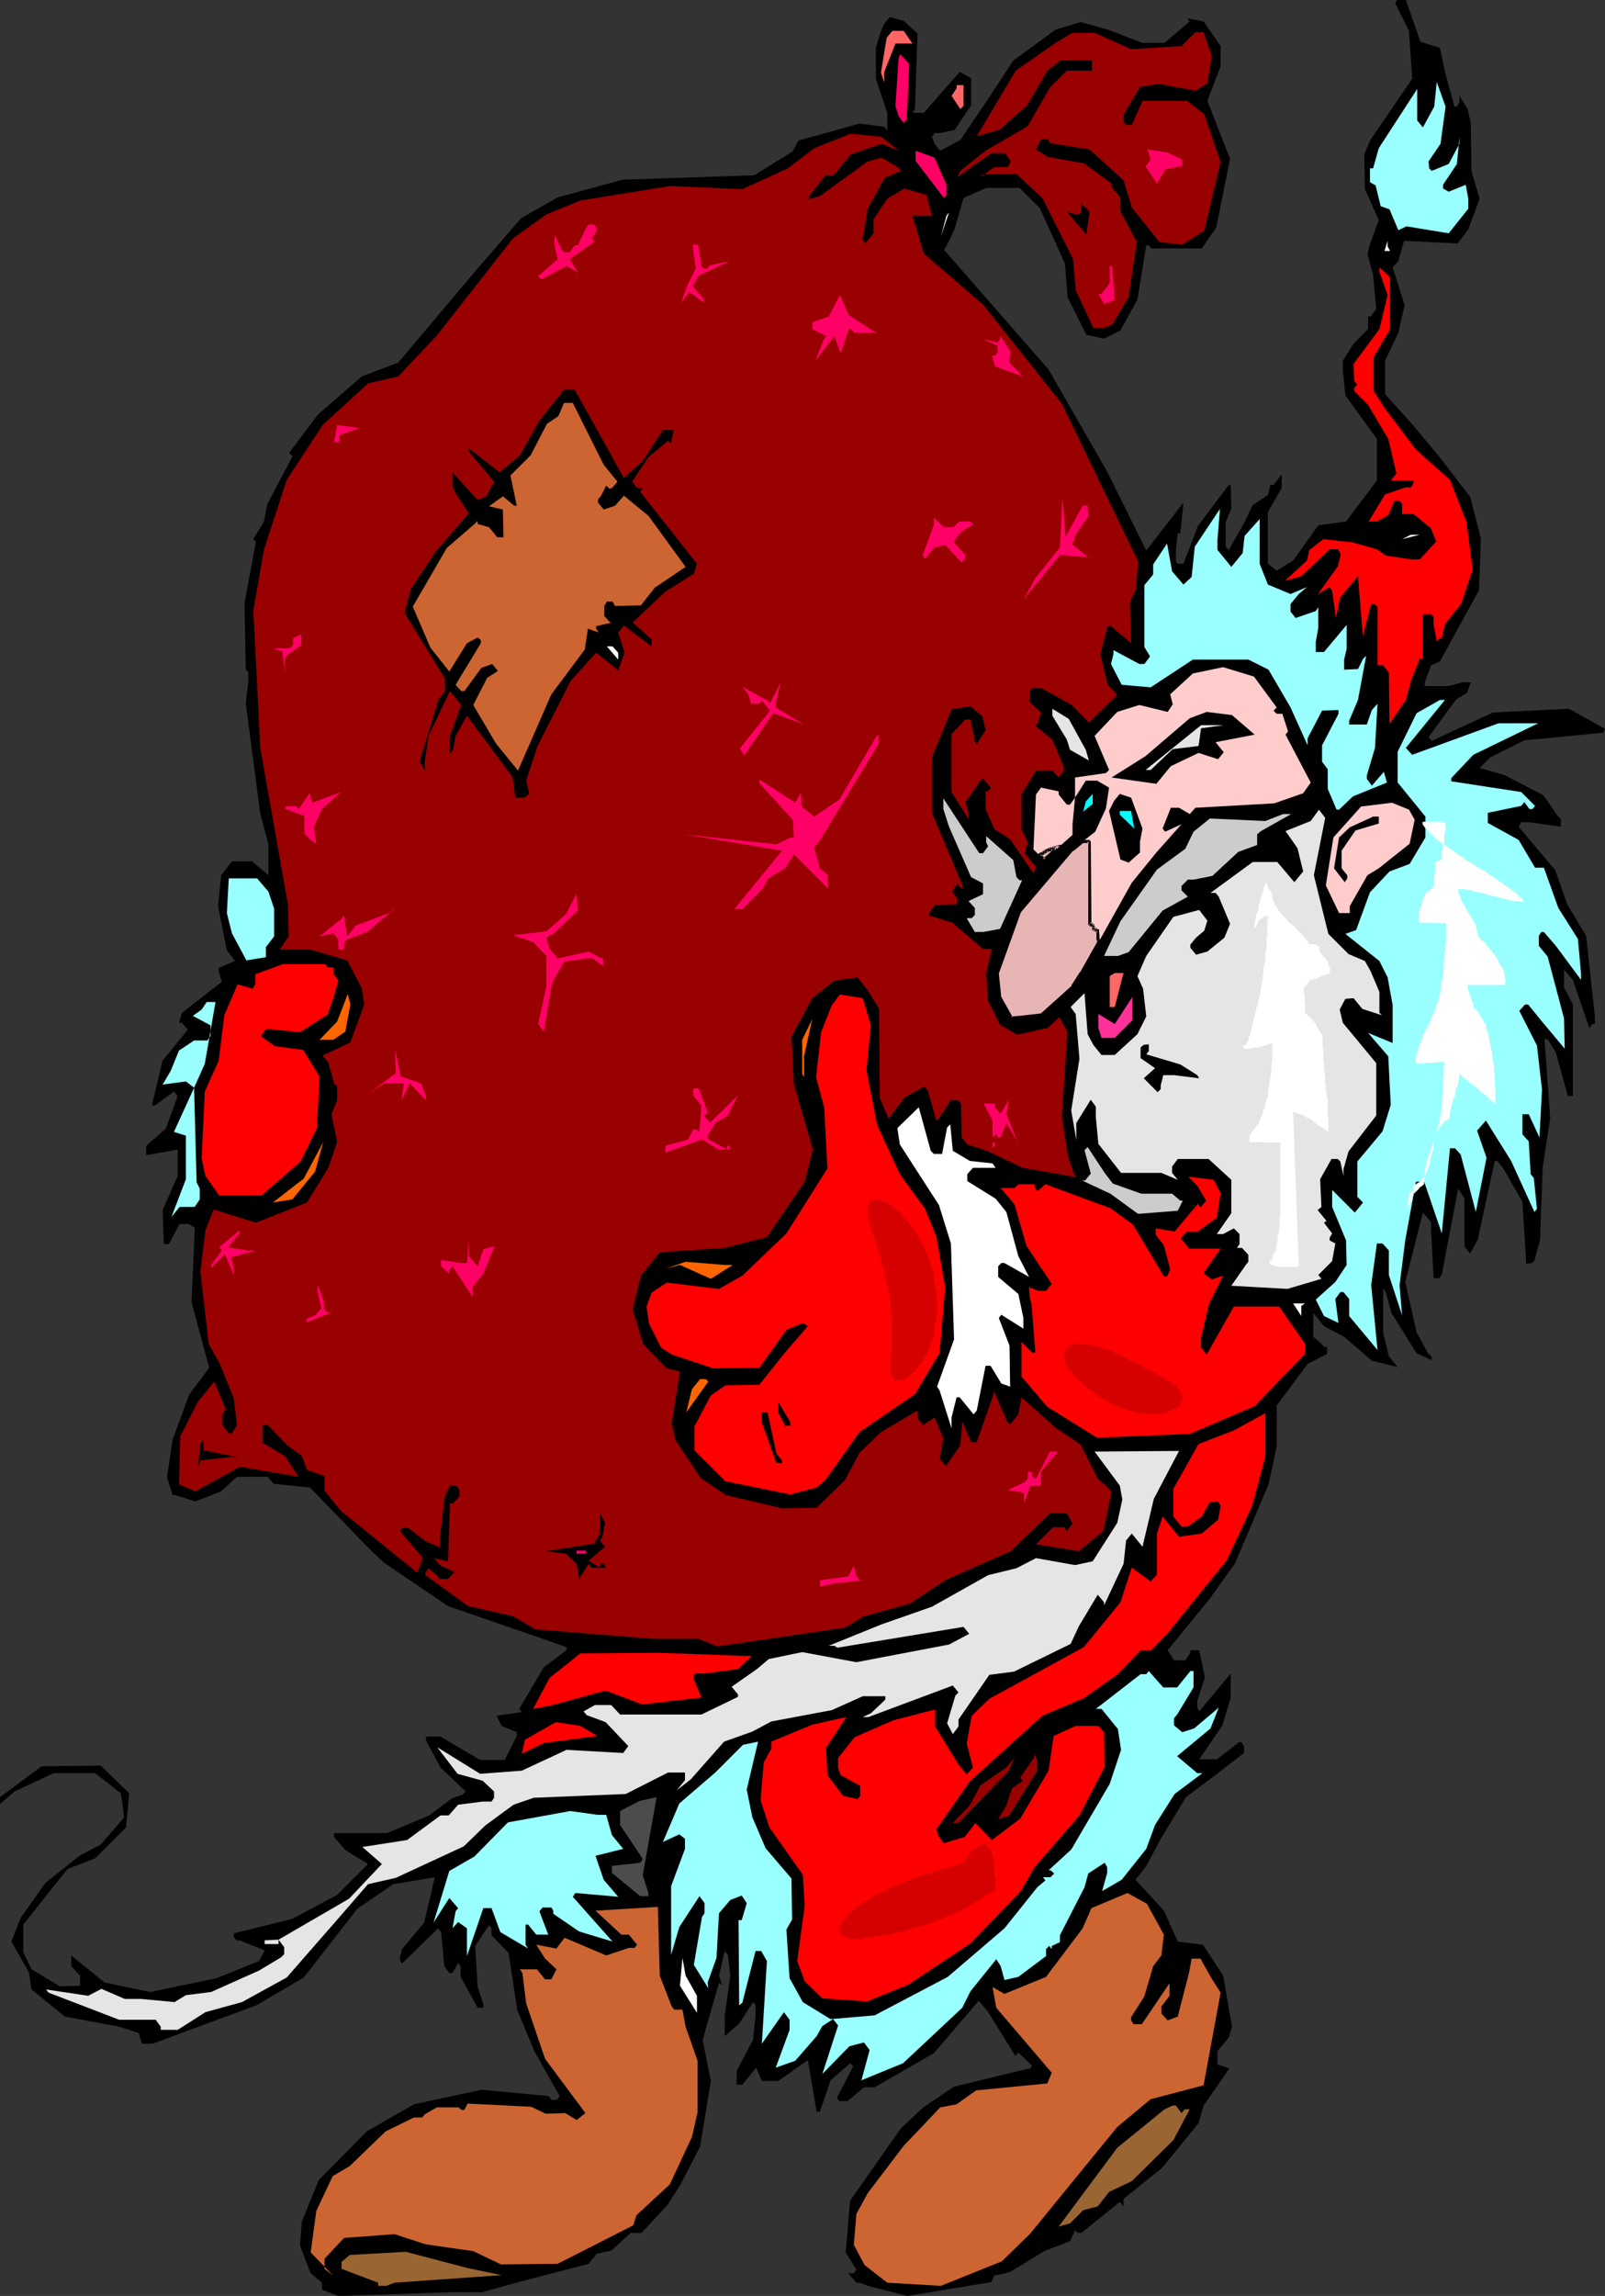 <?xml version="1.0" encoding="UTF-8" standalone="no"?>
<svg
   version="1.0"
   width="108.892mm"
   height="155.668mm"
   id="svg106"
   sodipodi:docname="Santa &amp; Sack 36.wmf"
   xmlns:inkscape="http://www.inkscape.org/namespaces/inkscape"
   xmlns:sodipodi="http://sodipodi.sourceforge.net/DTD/sodipodi-0.dtd"
   xmlns="http://www.w3.org/2000/svg"
   xmlns:svg="http://www.w3.org/2000/svg">
  <rect width="100%" height="100%" fill="#333333" stroke="none"/>
  <sodipodi:namedview
     id="namedview106"
     pagecolor="#ffffff"
     bordercolor="#000000"
     borderopacity="0.25"
     inkscape:showpageshadow="2"
     inkscape:pageopacity="0.0"
     inkscape:pagecheckerboard="0"
     inkscape:deskcolor="#d1d1d1"
     inkscape:document-units="mm" />
  <defs
     id="defs1">
    <pattern
       id="WMFhbasepattern"
       patternUnits="userSpaceOnUse"
       width="6"
       height="6"
       x="0"
       y="0" />
  </defs>
  <path
     style="fill:#000000;fill-opacity:1;fill-rule:evenodd;stroke:none"
     d="m 10.665,452.617 15.189,-0.162 7.271,7.11 -0.808,8.726 -7.918,7.918 -7.11,2.747 -11.311,14.22 v 7.11 l 2.101,4.363 7.271,4.363 5.171,-0.162 v -2.585 l -2.262,-2.424 v -2.747 l 8.564,6.948 11.634,2.424 17.128,-3.555 10.826,-4.363 1.454,-2.747 -6.463,-2.585 h -0.808 l -0.646,-0.97 v -0.808 l 15.028,-3.717 11.473,-6.14 7.918,-7.918 -5.817,-3.555 -2.909,-3.393 v -0.97 H 99.214 l 10.826,-4.525 5.817,-4.363 2.747,-0.97 0.808,-0.808 -6.463,-6.14 -3.716,-6.948 v -0.97 h 3.716 l 10.18,5.979 h 6.302 l 3.07,-6.14 v -0.97 l -3.878,-1.616 -1.293,-2.585 6.463,-0.97 -0.646,-0.808 6.302,-10.665 5.817,-4.363 V 422.076 l -30.378,-10.503 -16.482,-11.15 -3.716,-3.555 -15.189,-15.674 -9.372,-0.97 -1.454,-1.778 h -7.918 l -4.04,3.717 -6.625,2.585 -5.171,-1.616 h -0.646 l -1.454,-4.525 1.454,-9.695 4.201,-11.473 5.171,-6.948 -4.524,-16.805 0.808,-18.421 v -0.646 l -1.616,-0.97 h -2.262 l -2.747,5.171 h -1.293 l -0.323,-8.726 3.878,-8.726 v -6.787 l -8.079,1.454 v -2.424 l 5.009,-4.363 2.909,-7.918 v -0.646 l -0.808,-0.97 -4.848,3.555 h -0.808 l 2.747,-11.473 6.463,-7.918 -1.454,-1.778 h -0.808 l 0.808,-2.585 10.18,-7.918 -0.808,-2.747 v -0.808 l 4.201,-1.778 -2.101,-2.747 -2.262,-11.311 0.808,-7.918 2.747,-3.555 h 5.171 l 4.201,3.555 v -7.918 l -2.101,-7.918 -3.716,-28.278 0.646,-5.333 v -2.585 l -0.646,-0.646 -0.323,-16.967 2.909,-15.836 -0.646,-0.646 2.747,-4.525 0.808,-4.363 6.463,-12.281 -0.808,-0.97 7.271,-9.695 11.311,-9.857 9.372,-3.555 20.037,-23.754 11.473,-13.25 9.372,-5.333 16.643,-4.525 33.772,-1.131 9.857,-6.14 1.454,-2.747 15.674,-4.363 6.302,0.808 0.808,0.97 V 28.925 l -2.909,-8.726 v -7.918 l 1.293,-4.363 0.808,-1.778 1.454,-1.778 3.555,0.97 3.555,3.232 -0.646,19.391 -0.646,0.97 h 2.909 l 9.21,-10.503 2.909,1.616 v 6.948 l -4.201,6.302 -3.716,0.808 H 239.633 l -0.646,0.97 0.646,1.778 1.454,1.778 5.171,-2.747 7.756,-11.473 5.817,-8.888 10.826,-7.918 6.463,-1.939 6.948,1.939 8.887,3.393 h 5.656 l 6.463,-5.494 -0.646,-0.808 4.201,0.808 4.363,6.302 v 5.171 l -3.393,8.888 5.817,14.866 -3.555,17.613 -3.716,5.333 H 295.219 l -0.646,-0.808 h -0.646 l -2.262,13.897 -4.363,7.918 -4.201,2.101 -4.524,-0.97 -4.848,-9.695 -0.646,-8.564 -6.463,-14.22 -5.171,-5.171 h -8.564 l -5.817,2.585 -2.262,7.918 -2.101,4.363 -0.646,0.97 26.823,30.702 15.028,26.178 10.018,20.199 9.534,-12.281 -0.808,7.918 h -0.646 l -0.485,4.363 v 2.747 l 0.485,0.646 h 1.454 l 3.716,-9.695 7.918,-10.503 h 0.485 l 0.162,6.14 -1.454,3.393 v 6.302 l 0.808,0.808 4.04,-7.11 2.101,-4.363 3.878,-2.585 0.646,-2.585 h 0.808 l 2.101,-2.747 v 3.555 l -3.555,6.14 v 13.25 l 2.262,1.778 4.201,-2.585 6.463,-9.049 7.11,-0.97 7.918,-10.503 v -10.665 l -8.079,-11.15 -0.646,-6.302 v -2.585 l 2.747,-4.363 3.716,-3.717 v -3.232 h 0.646 l 1.454,-1.939 -0.808,-8.726 -1.454,-5.333 0.646,-2.585 2.262,-6.14 -3.555,-7.918 -0.162,-8.888 1.454,-3.555 L 362.116,20.199 361.308,7.918 357.753,0.808 358.238,0 h 2.262 l 3.716,10.665 5.009,1.616 1.293,6.14 2.424,8.888 h 0.646 l 0.646,-1.131 V 24.562 l 2.101,3.393 0.808,3.555 0.162,12.281 2.101,7.11 -2.909,7.918 -2.747,3.555 -13.735,-0.646 -1.454,5.171 -1.454,1.616 3.07,9.695 -1.616,7.11 -3.393,7.11 v 8.564 l 7.271,8.08 7.11,8.564 7.433,9.695 2.747,10.665 -0.485,13.25 -10.018,18.26 -2.262,0.97 -1.616,4.363 v 0.97 h 5.979 l 3.716,-0.97 h 2.101 l -0.97,2.747 -2.747,1.616 -1.454,1.939 -5.656,7.756 0.808,0.97 15.674,-7.272 19.552,-0.97 9.21,5.171 -0.485,0.97 -20.198,1.939 -8.726,4.363 -2.747,2.747 6.302,1.778 10.018,5.171 3.716,5.333 0.808,0.808 v 1.939 l -8.079,-1.131 h -2.101 l -0.646,1.131 9.372,11.15 3.07,8.726 4.848,8.08 2.262,20.845 v 1.778 h -0.646 l -0.808,0.97 -4.201,-12.281 -2.262,-2.585 v 4.525 l 2.262,4.363 v 23.431 h -1.293 l -3.07,-11.15 -2.101,-3.393 h -0.808 l 1.454,20.199 -1.939,12.766 -0.646,18.421 -1.454,5.332 -0.646,0.646 -1.454,0.162 -0.97,-15.836 -5.009,-8.726 -1.454,-1.778 h -0.646 l -4.363,20.199 -1.939,3.555 -1.454,-1.778 v -12.281 l -1.616,-2.585 -4.201,21.976 -0.646,0.97 h -1.454 l -0.646,-12.281 v -2.101 l -2.101,-2.424 -4.524,17.775 2.909,12.927 2.909,5.333 0.97,0.808 v 0.97 l -3.878,-1.778 -6.463,-10.342 -1.454,-5.333 -0.646,-0.97 v 11.473 l 1.454,5.979 2.262,2.747 -6.625,-1.616 -7.11,-6.14 -5.171,-2.747 -2.747,-3.393 v 6.14 l 2.101,1.778 0.646,0.808 h 0.808 v 1.778 l -5.009,2.585 -7.918,10.665 v 10.503 l -2.101,9.695 -8.564,20.199 -6.463,9.049 -10.826,13.25 1.616,2.585 h 2.909 l 1.293,-1.939 v -0.646 h 2.262 l 1.454,6.948 -1.939,5.979 v 1.778 l 0.485,0.97 8.079,-9.695 v 6.14 l -2.101,7.11 -5.979,8.726 h 4.524 l 5.656,-4.363 h 0.646 l 0.646,0.97 v 1.778 l -7.756,5.979 -7.11,5.333 -6.463,10.665 -3.716,6.948 -2.747,3.555 7.271,7.918 3.555,7.918 6.463,0.808 5.171,7.918 2.262,13.089 -0.808,2.747 -2.909,3.555 v 3.393 l 3.07,0.97 -6.625,9.534 -1.293,4.525 -9.372,11.473 -9.857,7.918 v 1.939 l -0.97,-1.131 -9.857,7.918 h -0.97 l -0.646,-0.646 -1.293,2.747 -6.625,2.585 -8.726,5.333 -3.393,0.808 h -0.646 l -0.808,1.778 -21.491,3.555 -10.18,-2.585 -2.101,-0.808 h -0.808 l -2.101,-2.424 h 1.454 l 0.646,-0.97 -2.747,-4.363 1.131,-13.25 12.927,-18.421 5.817,-5.494 7.918,-5.333 18.744,-4.525 h 0.646 l 0.646,-0.808 -3.555,-3.393 -0.808,0.808 -7.11,-11.473 -2.262,-2.585 -11.473,13.412 -15.189,8.726 h -2.747 l -4.201,3.555 h -2.101 l -0.646,-0.808 4.201,-8.08 -0.808,-0.808 -5.009,4.363 -2.747,8.08 h -0.808 l -2.262,-13.25 -7.595,5.333 h -4.201 l -1.454,-3.393 -3.555,4.363 h -1.454 v -3.555 l 4.201,-7.918 0.646,-6.14 v -2.747 l -0.646,-0.808 -3.555,5.494 -3.716,3.232 v -5.171 l 1.454,-10.342 -0.646,-5.332 -0.808,-0.97 -1.454,6.302 0.808,2.585 -0.808,-0.808 -4.201,14.705 2.101,10.503 -2.747,16.805 -5.009,9.695 -3.393,5.333 -6.625,7.11 h -2.747 l -5.009,4.525 -3.716,0.808 -2.101,2.585 -17.936,4.686 -9.372,2.585 h -7.918 l -28.924,0.97 -4.201,-1.616 v -1.778 l -2.909,-2.424 -2.747,-7.11 0.485,-6.14 4.363,-10.665 12.281,-12.443 12.119,-6.948 17.29,-3.717 17.29,1.616 0.646,0.97 h 1.454 l 0.646,-0.97 -6.463,-11.473 -4.363,-10.503 -2.262,-14.705 -4.363,-4.525 v -1.778 l -0.646,-0.808 -3.555,5.333 0.646,10.503 1.454,4.363 v 0.97 h -1.454 l -4.363,-7.918 v -2.747 l -0.646,-0.808 -1.454,2.585 h -0.808 l -1.293,-1.778 -0.808,-8.726 -0.808,-0.97 -9.21,9.049 -0.646,-1.131 0.646,-2.585 5.656,-6.787 2.747,-11.635 -10.665,1.778 -9.21,6.302 -13.735,17.613 -12.119,7.11 -26.662,9.857 h -2.747 l -0.808,-2.747 -5.009,-1.616 -13.896,-2.585 -8.564,-6.948 -0.646,-4.363 -4.524,-7.918 2.424,-6.14 6.302,-8.888 8.726,-6.948 5.494,-2.909 5.979,-6.948 -0.808,-6.14 -6.625,-5.171 H 13.735 L 3.716,459.08 0,462.312 v -1.778 z"
     id="path1" />
  <path
     style="fill:#e5e5e5;fill-opacity:1;fill-rule:evenodd;stroke:none"
     d="m 26.015,509.658 5.979,2.585 h 4.201 l 8.564,0.808 2.909,-1.778 6.463,-0.808 12.281,-5.494 5.656,-3.393 0.808,-0.808 v -1.778 l -1.454,-1.939 v 1.131 h -3.555 v -0.97 l 3.555,-0.162 18.098,-10.503 8.403,-8.888 -5.009,-4.363 11.473,-1.778 8.564,-6.302 h 2.101 l 2.424,-2.747 6.302,-0.808 h 2.262 l 0.646,-0.97 v -1.616 l -2.909,-2.747 -6.463,-1.778 -5.171,-6.787 10.988,6.787 10.665,-0.808 11.473,-5.333 14.543,0.808 1.293,-1.778 -5.817,-6.14 -4.848,-1.778 -0.808,-0.97 2.909,-1.616 h 4.201 l 2.262,2.424 h 20.845 l 9.372,-4.525 v -0.646 l -1.616,-1.939 6.463,-4.525 3.07,-2.585 8.564,-1.778 13.896,2.585 23.753,-4.525 5.171,-2.747 -1.454,-1.778 -32.317,5.333 -0.808,-0.485 h -1.454 l 13.573,-5.494 12.927,-4.525 14.381,-8.08 7.271,-1.778 5.009,-2.585 10.018,1.778 4.524,-0.97 6.302,-9.857 1.293,-5.979 -0.646,-3.555 -6.463,-8.726 21.653,-0.162 -6.463,12.281 -2.909,12.281 -2.747,-3.393 -1.454,1.778 -0.646,5.979 -5.009,10.665 v -0.808 l -1.616,-1.939 -4.848,8.08 -2.101,4.525 -14.543,7.11 -6.302,0.808 -7.918,11.473 v 1.778 l -1.454,1.939 -1.454,-2.747 2.101,-7.11 0.808,-0.808 -1.454,-1.778 -21.653,8.08 h -1.454 l 2.101,-0.97 2.747,-2.585 0.97,-0.97 v -0.808 h -5.817 l -7.918,3.555 -15.512,2.909 -4.848,2.585 -7.271,2.585 -8.564,9.695 -3.555,2.747 2.101,-2.585 v -1.939 h -4.363 l -10.826,5.494 -23.592,0.97 -5.171,1.778 -7.271,5.333 -5.494,5.332 -17.451,8.08 -7.11,1.616 -8.564,9.857 -12.281,14.058 -11.473,6.302 -9.372,2.585 -7.11,4.525 h -4.363 v -0.808 l -1.293,-1.778 h -9.372 l -18.098,-6.948 -0.646,-0.808 10.826,1.616 z"
     id="path2" />
  <path
     style="fill:#99ffff;fill-opacity:1;fill-rule:evenodd;stroke:none"
     d="m 45.891,269.211 3.878,-2.585 h 3.393 l 0.808,-1.131 v -2.747 l -4.524,-2.424 2.262,-1.616 1.293,-1.939 h 2.262 l -2.747,15.836 -2.747,6.14 0.646,24.239 0.808,1.616 v 2.747 l -1.293,1.939 h -3.878 l -2.101,2.585 3.716,-9.695 V 291.026 l -3.07,-0.97 5.171,-11.311 -2.101,-1.616 -5.979,0.808 2.101,-3.555 z"
     id="path3" />
  <path
     style="fill:#990000;fill-opacity:1;fill-rule:evenodd;stroke:none"
     d="m 50.738,359.217 4.201,-5.171 2.909,6.948 -0.808,1.616 v 2.585 l 1.616,2.101 h 0.808 l 1.293,-2.101 -0.808,-6.787 -3.555,-8.888 -2.909,-5.171 -2.101,-18.583 1.293,-10.503 2.101,-5.333 10.826,3.393 13.089,-5.171 5.494,-8.888 2.262,-6.625 -1.454,-7.11 1.454,-3.555 v -3.555 l -0.808,-0.808 -1.454,-5.333 -1.454,-1.778 7.11,-3.393 3.555,-9.695 -0.646,-4.201 -3.716,-7.11 -9.372,-2.747 h -7.918 l 2.262,-3.393 -0.162,-8.08 -7.11,-40.236 -1.777,-35.227 2.747,-15.674 5.817,-17.775 9.21,-14.058 11.634,-10.665 7.756,-1.778 10.018,-10.665 19.39,-24.723 8.564,-6.14 8.726,-3.555 22.945,-3.717 18.582,0.808 11.634,-5.333 6.787,-5.171 9.372,-3.717 7.918,0.808 4.363,3.555 -4.363,-1.778 -7.918,2.747 -4.363,5.333 h -2.101 l -4.201,5.333 v 0.808 l 2.747,-0.808 12.281,-8.888 3.555,-0.97 4.363,2.585 0.646,0.808 -4.201,1.778 -4.363,7.918 -1.293,7.918 0.646,0.97 2.101,-2.585 v -3.555 l 3.555,-5.333 4.363,-2.585 5.656,1.616 1.454,5.333 h -5.009 l 2.909,9.695 15.189,13.089 20.198,25.37 19.552,40.398 -0.485,6.948 -1.616,3.555 0.323,10.503 -5.171,-4.363 h -0.808 l -1.939,7.11 1.939,7.918 2.424,2.585 -7.271,7.11 -4.363,-4.525 -7.918,-4.363 h -2.262 l -0.646,0.808 v 2.747 l 2.909,2.747 -0.808,2.585 -0.646,0.808 4.363,3.555 2.909,6.948 v 0.97 l -1.293,1.778 -1.616,-1.778 h -4.201 l -3.716,6.14 v 8.888 l 1.616,3.393 -0.808,2.747 2.909,3.555 -0.646,1.616 -5.979,-8.726 -4.04,-2.585 -2.262,-5.171 v -4.525 h 0.485 l 0.97,-0.808 -2.262,-2.585 -4.363,6.14 0.808,2.747 v 1.616 l -4.363,-6.948 v -14.866 l 3.555,-3.717 h 1.293 l 0.97,4.363 v 0.97 l 0.646,0.97 2.262,-3.555 -0.808,-3.555 -3.07,-2.585 -4.848,0.808 -5.009,12.281 v 14.22 l 8.079,19.229 h -0.808 l -0.808,-1.131 -1.293,2.101 1.293,1.616 v 1.616 l -5.656,0.162 -1.454,1.939 v 0.808 l 5.817,1.778 7.918,6.787 h 2.262 l -1.454,6.302 0.485,6.948 3.07,6.14 4.363,2.585 7.918,-1.778 2.909,-2.747 2.101,3.717 -1.454,21.815 1.616,10.18 1.454,4.363 0.646,0.97 -13.735,-2.424 -9.21,-4.363 -5.009,-1.616 -1.454,-1.778 -0.162,-8.564 -0.646,-0.97 h -2.101 l -1.616,2.747 -1.939,2.585 -2.262,-7.918 -0.808,-0.97 -5.009,2.747 -4.201,5.494 -2.262,-5.332 -0.162,-22.784 -2.747,-4.525 -2.747,-3.555 -5.979,0.808 -5.656,4.525 -5.332,9.857 0.646,12.281 4.848,16.644 -2.101,8.241 -9.695,14.22 -10.826,2.747 -16.643,1.131 -4.848,5.979 -2.101,8.726 2.747,8.888 5.979,6.14 3.393,0.808 -2.101,13.25 0.97,4.363 6.463,9.695 6.463,4.363 14.381,3.393 8.887,-0.162 7.271,-7.11 3.716,-6.948 5.494,-5.333 9.372,-5.494 v 1.939 l 1.454,1.778 2.909,-1.939 2.262,5.333 -0.808,4.525 v 0.808 l 1.454,1.778 3.716,-5.333 0.485,-6.14 2.262,5.333 h 1.454 l 4.363,-12.443 v -0.808 l 3.393,7.918 0.808,0.808 2.101,-2.585 0.808,-4.363 8.726,7.756 6.463,4.363 4.363,8.726 2.101,1.778 1.454,1.616 -2.101,10.019 -6.302,5.171 -10.988,-1.778 4.363,-4.363 h 2.909 l 0.646,0.97 1.454,-1.939 -1.454,-2.585 h -4.363 l -10.018,9.695 -16.482,7.272 -9.372,6.14 -12.119,3.393 -4.363,2.747 -32.802,4.848 -5.009,-1.939 h -11.473 l -30.217,-2.424 -5.817,-3.393 -11.473,-2.585 -10.988,-7.918 v -0.646 l 0.808,-1.131 2.101,1.778 0.808,0.97 h 2.101 l 1.616,-1.778 -3.716,-1.778 -1.454,-1.778 3.555,0.808 0.485,-14.866 h 0.808 l 1.616,-1.778 v -1.616 l -0.808,-1.131 h -1.616 l -1.293,2.747 -1.293,10.503 v 2.585 l -3.716,-1.616 -4.363,-3.393 h -1.454 l -0.646,0.808 5.817,6.948 -1.454,3.717 -19.552,-15.836 -4.201,-5.171 v -3.717 l -4.524,-1.616 -1.293,-3.555 -3.555,-2.585 -5.171,-5.332 h -1.293 v 4.525 l 5.656,3.393 3.555,5.333 -15.028,-2.585 -11.473,6.302 -4.201,-1.778 0.323,-12.281 z"
     id="path4" />
  <path
     style="fill:#000000;fill-opacity:1;fill-rule:evenodd;stroke:none"
     d="m 52.192,368.913 v 2.747 l 7.271,1.454 h 2.101 l -10.18,1.131 -0.646,1.778 0.646,-6.14 z"
     id="path5" />
  <path
     style="fill:#ff0000;fill-opacity:1;fill-rule:evenodd;stroke:none"
     d="m 56.071,271.796 1.454,-11.635 3.393,-7.918 3.878,1.131 0.646,-1.131 v -2.585 l 7.11,-2.585 h 10.826 l 0.646,0.808 h 1.454 v 1.616 l 1.293,1.778 -1.293,4.525 -1.454,4.201 -7.11,4.525 -7.756,-0.808 h -0.97 l -1.293,1.778 3.555,2.585 7.271,0.97 4.201,6.787 -0.646,13.25 -4.201,8.564 -10.018,8.726 H 56.232 l -3.555,-5.009 -0.97,-4.525 0.808,-17.129 z"
     id="path6" />
  <path
     style="fill:#ff0066;fill-opacity:1;fill-rule:evenodd;stroke:none"
     d="m 56.878,320.435 -0.646,-0.808 5.171,-4.363 v 0.808 l -2.909,3.555 5.009,0.808 h 2.101 l -6.302,1.778 0.646,2.747 v 1.778 l -2.262,-5.333 -3.555,3.555 v -0.808 z"
     id="path7" />
  <path
     style="fill:#99ffff;fill-opacity:1;fill-rule:evenodd;stroke:none"
     d="m 65.927,225.096 2.909,3.393 1.454,4.363 v 7.11 l -2.101,2.747 v 2.585 l -5.009,0.808 -3.716,-6.948 -1.293,-5.171 0.485,-8.888 z"
     id="path8" />
  <path
     style="fill:#ff6600;fill-opacity:1;fill-rule:evenodd;stroke:none"
     d="m 82.894,292.642 -2.101,7.595 -5.817,7.11 -5.009,0.808 7.918,-6.14 z"
     id="path9" />
  <path
     style="fill:#ff0066;fill-opacity:1;fill-rule:evenodd;stroke:none"
     d="m 75.138,165.308 v -1.778 l 2.101,-0.97 v 2.747 l -3.555,2.585 -0.646,0.97 v 3.393 l -0.646,-5.333 -2.424,-0.808 h 4.363 z"
     id="path10" />
  <path
     style="fill:#ff0066;fill-opacity:1;fill-rule:evenodd;stroke:none"
     d="m 75.946,206.513 0.646,0.808 2.909,-4.201 0.162,1.454 0.485,1.131 7.271,-2.747 -4.848,4.363 -2.101,4.525 0.646,4.363 -1.454,-0.97 -1.616,-1.616 v -4.525 l -4.848,-1.778 v -0.646 z"
     id="path11" />
  <path
     style="fill:#cc6532;fill-opacity:1;fill-rule:evenodd;stroke:none"
     d="m 85.318,557.651 4.363,-2.585 9.21,-8.888 7.271,-3.555 h 2.101 l 0.646,-0.808 3.07,-1.778 h 5.656 l 0.646,0.646 h 0.808 l 0.808,-1.616 16.32,0.808 3.716,1.778 5.009,-0.162 2.909,1.778 2.262,-1.778 -10.342,-13.897 -4.848,-14.22 -0.97,-7.756 -0.646,-0.97 h 4.363 l 2.101,2.585 h 1.616 l 1.293,-2.585 -2.909,-2.747 -2.262,-3.555 5.171,0.97 2.101,-2.747 10.665,4.525 5.817,-1.939 h 1.454 l 0.646,-0.808 -2.101,-2.585 h -1.939 l -6.625,-6.14 15.997,-0.97 0.485,17.613 3.07,7.918 0.646,0.808 h 2.101 l 0.808,4.363 3.07,8.726 v 13.25 l -1.454,6.302 -5.656,12.119 -8.564,7.918 -0.808,2.585 -19.39,9.857 -14.543,0.162 -7.11,-3.393 -12.281,-1.778 -7.918,-2.585 -12.927,0.97 -5.009,5.332 v 2.585 l 2.262,1.778 -5.817,-5.979 1.454,-10.665 z"
     id="path12" />
  <path
     style="fill:#ff0066;fill-opacity:1;fill-rule:evenodd;stroke:none"
     d="m 80.793,337.079 1.616,-1.778 -0.97,-4.363 v -1.778 l 1.616,4.363 v 1.778 l 0.808,0.97 h 1.293 l -6.463,2.585 v -0.97 z"
     id="path13" />
  <path
     style="fill:#ff0066;fill-opacity:1;fill-rule:evenodd;stroke:none"
     d="m 87.58,235.438 0.646,-0.808 0.808,5.333 2.101,-2.747 9.372,-3.555 0.808,-0.97 -7.11,6.14 -5.171,1.939 -0.808,0.808 v 1.778 h -1.454 v -2.585 l -1.293,-1.616 -7.11,1.616 3.555,-0.808 z"
     id="path14" />
  <path
     style="fill:#ff6600;fill-opacity:1;fill-rule:evenodd;stroke:none"
     d="m 89.196,254.668 0.646,2.747 -1.293,6.948 -3.07,2.101 h -3.555 l 4.524,-4.686 z"
     id="path15" />
  <path
     style="fill:#996532;fill-opacity:1;fill-rule:evenodd;stroke:none"
     d="m 89.681,577.85 14.381,-0.808 15.997,4.201 8.564,1.778 -27.47,1.939 -2.101,0.808 h -2.101 v -0.808 l -9.372,-3.555 v -1.778 z"
     id="path16" />
  <path
     style="fill:#ff0066;fill-opacity:1;fill-rule:evenodd;stroke:none"
     d="m 92.266,109.72 -5.171,1.778 v 1.778 h -1.454 l 0.808,-4.363 z"
     id="path17" />
  <path
     style="fill:#ff0066;fill-opacity:1;fill-rule:evenodd;stroke:none"
     d="m 101.315,268.888 1.454,6.948 5.171,1.778 1.293,3.232 v 1.131 l -4.201,-4.363 -2.101,4.363 0.646,-4.363 h -5.009 l -4.201,2.747 7.11,-5.333 z"
     id="path18" />
  <path
     style="fill:#000000;fill-opacity:1;fill-rule:evenodd;stroke:none"
     d="m 111.818,141.231 8.402,-9.695 -3.393,-5.171 -0.808,-1.778 v -3.555 l 6.463,7.11 2.262,-0.97 1.293,-2.585 0.808,-0.97 -6.625,-7.918 v -0.808 l 7.918,6.14 5.171,-4.363 5.009,-8.888 6.302,-7.918 h 2.747 l 12.604,22.623 4.848,-4.363 5.171,-7.918 h 2.747 l -0.646,3.393 -0.808,-0.646 -5.009,4.201 -3.555,5.333 -0.646,0.97 1.293,1.616 h 1.454 l -0.646,0.97 14.543,18.421 -0.808,2.585 -7.271,4.525 -8.403,7.918 4.848,4.363 v 1.778 l -7.11,-5.333 -1.454,1.778 1.616,5.171 -1.616,4.525 0.97,0.808 -6.625,-5.332 -6.463,7.11 -8.564,16.805 -2.909,8.888 0.808,3.393 -1.293,0.97 h -2.262 l -0.808,-5.332 -11.634,-15.674 -2.909,5.171 -0.646,3.555 -0.808,0.97 v -4.525 l 2.909,-7.918 -2.909,-3.555 -5.494,11.473 -0.97,6.464 v 2.585 l -1.293,-2.585 4.848,-15.836 1.616,-1.939 v -3.393 l -6.463,-10.503 -3.878,-6.302 1.616,-6.14 z"
     id="path19" />
  <path
     style="fill:#cc6532;fill-opacity:1;fill-rule:evenodd;stroke:none"
     d="m 121.675,134.282 0.808,-0.808 v 0.808 l 2.909,0.808 2.101,2.585 h 1.616 l -0.162,-7.11 -3.555,-0.808 3.555,-2.585 2.909,2.424 h 0.646 l -1.616,-7.756 5.171,-5.171 4.201,-8.08 2.909,-1.939 1.454,-3.393 h 2.262 l 7.918,15.836 3.555,4.363 -1.454,1.616 -0.646,0.162 -0.808,-0.808 -1.293,2.585 -0.808,0.97 v 0.808 l 1.454,1.778 2.909,-0.97 2.262,-2.585 6.302,5.171 9.534,13.089 -7.918,5.332 -3.555,4.525 -6.625,0.162 -0.646,-1.131 h -1.454 l -0.646,1.131 v 2.585 l 1.454,1.616 h 0.646 l -4.201,0.97 v 0.646 l 0.646,0.97 -2.747,-0.97 -0.808,5.333 -8.564,11.473 -8.564,19.553 -5.656,-6.948 -5.817,-9.857 3.555,-6.948 2.747,-1.778 -1.454,-1.778 -2.747,0.97 -4.363,5.979 h -0.808 l -1.454,-1.616 6.463,-10.665 v -0.808 l -0.808,-0.646 -2.747,1.454 -4.524,7.272 -4.848,-6.14 -4.524,-10.503 8.726,-15.028 z"
     id="path20" />
  <path
     style="fill:#99ffff;fill-opacity:1;fill-rule:evenodd;stroke:none"
     d="m 121.675,475.724 8.564,-8.726 15.997,-2.909 6.948,0.97 h 2.262 l 1.454,5.171 2.909,3.555 -7.11,1.778 2.101,6.14 3.716,4.363 -10.988,-0.97 -0.646,0.97 10.18,11.473 -8.564,-2.585 -6.625,-4.525 v -0.808 l -0.485,-0.808 h -2.262 l -0.808,0.97 2.262,5.979 h -3.07 l -2.101,-2.585 h -0.646 v 5.171 l 0.646,0.97 -7.11,-4.201 -2.262,-6.14 h -2.101 l -4.201,12.281 v -7.11 l -2.262,-1.616 -1.454,1.616 0.808,-4.363 0.646,-0.808 -2.262,-2.585 -4.04,6.302 4.04,-13.25 z"
     id="path21" />
  <path
     style="fill:#ff0066;fill-opacity:1;fill-rule:evenodd;stroke:none"
     d="m 118.12,323.667 h 1.616 l 0.485,-6.14 v 4.363 l 2.262,2.585 1.454,-4.363 2.909,-0.808 -2.909,7.11 -2.747,3.393 v 2.585 l -5.171,-7.918 -0.808,0.97 v 0.97 l -2.101,-1.939 v -1.616 z"
     id="path22" />
  <path
     style="fill:#ff0066;fill-opacity:1;fill-rule:evenodd;stroke:none"
     d="m 145.105,234.307 2.262,-4.363 0.485,-0.97 0.323,4.363 -6.625,6.302 h -0.646 l -0.808,0.808 0.808,2.585 2.101,2.585 7.918,-1.778 3.07,1.616 h 0.646 v 2.101 l -2.909,-2.101 -7.11,0.97 -3.07,5.494 -2.101,12.443 -1.454,-1.939 2.101,-9.695 v -7.756 l -3.393,-3.555 -5.171,-1.778 8.564,-0.97 z"
     id="path23" />
  <path
     style="fill:#ff0000;fill-opacity:1;fill-rule:evenodd;stroke:none"
     d="m 142.519,441.305 6.302,0.97 4.363,2.585 -13.573,1.778 -5.817,2.747 0.808,-3.555 z"
     id="path24" />
  <path
     style="fill:#ff0000;fill-opacity:1;fill-rule:evenodd;stroke:none"
     d="m 148.821,423.692 20.037,-0.162 21.653,0.808 h 2.262 l -3.555,3.393 -8.726,1.131 h -2.262 l -0.485,0.97 2.101,5.171 -15.189,1.778 -9.372,-3.555 -13.573,3.717 -5.009,0.97 4.201,-7.918 z"
     id="path25" />
  <path
     style="fill:#ff0066;fill-opacity:1;fill-rule:evenodd;stroke:none"
     d="m 142.196,62.859 v -2.747 l 1.777,3.717 0.646,0.808 h 1.454 l 1.293,-1.778 -0.646,-0.808 0.646,0.808 h 0.808 l 2.101,-4.363 0.646,-0.97 h 1.454 l 0.646,0.97 v 0.646 l -1.293,1.939 0.808,0.808 -6.463,4.525 2.101,3.393 -2.909,-1.616 -6.463,3.393 -0.808,-0.808 5.009,-4.363 z"
     id="path26" />
  <path
     style="fill:#000000;fill-opacity:1;fill-rule:evenodd;stroke:none"
     d="m 153.83,392.99 v -5.333 l 1.293,2.585 -0.646,3.555 -0.646,0.97 1.293,1.616 -4.201,3.555 2.909,1.778 v -0.97 h 1.293 v 0.97 h -3.393 l -0.808,-0.97 -2.262,3.555 v 0.97 l -0.808,-4.525 -2.747,-2.585 -5.171,-0.646 12.442,-1.939 z"
     id="path27" />
  <path
     style="fill:#ff0066;fill-opacity:1;fill-rule:evenodd;stroke:none"
     d="m 147.852,397.353 h 2.424 v 0.808 h -2.424 z"
     id="path28" />
  <path
     style="fill:#4c4c4c;fill-opacity:1;fill-rule:evenodd;stroke:none"
     d="m 164.172,477.34 0.646,-0.97 -5.817,-8.726 v -3.555 l 5.009,-2.585 4.363,-0.97 -3.555,20.037 1.454,4.525 v 0.808 h -2.101 l -7.271,-5.979 v -1.778 z"
     id="path29" />
  <path
     style="fill:#ffffff;fill-opacity:1;fill-rule:evenodd;stroke:none"
     d="m 158.517,167.247 v 1.778 l -2.909,-3.393 h 1.454 z"
     id="path30" />
  <path
     style="fill:#ff0000;fill-opacity:1;fill-rule:evenodd;stroke:none"
     d="m 170.959,328.676 13.412,1.616 5.979,-3.393 11.311,-10.827 10.503,-16.644 -0.808,-15.513 -2.101,-7.918 1.293,-11.473 2.747,-6.948 2.101,-2.747 5.817,0.97 2.101,6.948 -1.131,11.473 2.747,14.058 5.817,12.604 6.463,8.888 2.909,7.11 2.262,13.089 -1.454,16.805 -6.302,10.503 -14.22,9.695 -8.726,12.281 -2.262,1.939 -6.787,1.778 -16.643,-3.393 -7.918,-7.918 v -6.14 l 4.201,-7.918 3.716,-2.585 8.726,-0.162 6.302,-7.918 6.14,-7.11 -1.293,-0.808 -4.201,1.778 -6.948,9.695 -11.796,0.162 -10.665,-3.555 -2.747,-1.778 -3.07,-6.14 -0.646,-4.363 1.293,-3.555 z"
     id="path31" />
  <path
     style="fill:#99ffff;fill-opacity:1;fill-rule:evenodd;stroke:none"
     d="m 183.401,454.233 7.11,-7.11 3.878,-0.808 -2.909,12.281 1.454,7.11 3.393,7.918 6.625,7.756 0.162,10.503 -1.454,2.585 0.808,12.443 3.393,6.14 7.11,4.363 11.311,-0.97 18.744,-9.857 14.543,-12.443 8.403,-10.503 2.101,-1.778 -0.646,-0.808 h 1.939 l 0.97,-0.97 -0.97,-0.808 h -0.485 l 5.817,-5.333 9.857,-16.805 2.909,-8.726 -0.808,-5.332 -4.201,-5.171 h -1.454 l 11.473,-8.888 h 1.454 l 0.646,-0.808 3.716,4.201 h 3.555 l 3.393,-4.201 h 0.808 v 4.201 l -4.201,6.948 -0.808,0.97 v 1.778 l 2.101,1.778 3.07,-0.97 6.302,-5.332 -2.101,5.332 -8.564,7.11 5.171,4.363 h 1.293 l -7.11,5.333 -5.009,7.918 -2.262,6.14 -6.302,7.918 -5.009,2.909 1.293,-4.686 v -1.454 l -0.646,-1.131 -4.201,2.747 -0.97,3.555 -6.302,12.281 v 1.778 l -2.101,0.97 v 0.808 l -0.646,-0.808 -0.808,0.808 v 1.778 l -7.11,5.332 -3.555,0.808 -0.97,-3.555 -1.131,-1.778 -6.625,8.241 -2.101,4.201 -15.189,14.22 -10.665,4.363 2.101,-7.756 -1.454,-1.939 -3.716,0.97 -6.948,7.11 4.04,-12.443 -1.293,-1.616 -2.747,1.778 -1.454,2.585 -5.494,6.302 -5.009,1.778 3.555,-9.695 v -2.585 l -1.454,-1.939 -5.656,8.08 1.293,-21.168 -1.454,-2.585 h -1.454 l -3.393,13.25 -0.808,0.646 -0.162,-21.815 h 0.808 l 1.293,-4.363 -1.293,-1.939 -2.909,1.131 -2.909,3.393 -0.646,11.473 -2.262,6.302 0.162,1.454 -3.716,-5.979 2.101,-12.281 0.646,-0.97 v -2.585 l -1.293,-1.778 -5.171,7.918 -2.101,7.11 v -17.613 l 3.555,-9.534 v -2.585 l -1.454,-1.131 -4.201,1.939 4.201,-9.857 z"
     id="path32" />
  <path
     style="fill:#ff6600;fill-opacity:1;fill-rule:evenodd;stroke:none"
     d="m 185.825,324.152 h 2.101 l -5.656,3.555 -7.918,-3.555 -3.716,0.97 5.171,-1.778 z"
     id="path33" />
  <path
     style="fill:#ff0066;fill-opacity:1;fill-rule:evenodd;stroke:none"
     d="m 176.453,291.995 1.293,-2.585 h 0.646 l 0.97,0.646 0.485,-6.787 -2.101,-2.585 v -1.778 h 1.454 l 2.262,6.14 -0.97,0.97 1.616,1.616 7.11,-6.948 -2.747,5.333 -2.909,1.616 -2.101,3.393 v 0.808 l 5.009,2.747 v -0.97 h 0.646 v 0.97 h -2.909 l -4.201,-2.585 -9.372,3.393 v -1.778 z"
     id="path34" />
  <path
     style="fill:#ffffff;fill-opacity:1;fill-rule:evenodd;stroke:none"
     d="m 175.806,506.265 2.909,5.171 v 4.363 l -4.363,-6.948 0.646,-7.11 z"
     id="path35" />
  <path
     style="fill:#ff6600;fill-opacity:1;fill-rule:evenodd;stroke:none"
     d="m 179.523,353.4 h 1.454 l 0.646,0.646 -5.656,7.918 1.454,-5.979 z"
     id="path36" />
  <path
     style="fill:#ff0066;fill-opacity:1;fill-rule:evenodd;stroke:none"
     d="m 202.791,214.593 h 0.808 l -0.323,-4.525 -8.564,-9.372 v -0.97 l 9.21,5.979 1.454,-2.585 0.162,3.555 3.232,2.585 6.463,-4.363 9.372,-15.998 0.646,-0.808 v 2.585 l -15.028,24.723 -1.454,1.778 1.454,5.333 2.101,1.778 v 3.393 l -8.726,-8.726 -2.262,3.555 -4.363,2.585 -1.454,2.747 -5.171,5.171 h -2.101 l 12.281,-15.028 -25.208,-4.201 23.753,2.585 z"
     id="path37" />
  <path
     style="fill:#ff0066;fill-opacity:1;fill-rule:evenodd;stroke:none"
     d="m 178.392,68.838 -0.808,-6.14 h 1.454 l 0.646,4.201 v 1.131 l 0.808,0.808 h 0.808 l 0.646,-0.808 5.171,-1.131 -7.918,3.717 -1.616,2.747 2.909,3.232 v 0.97 l -3.716,-2.747 -2.101,2.747 1.454,-4.201 z"
     id="path38" />
  <path
     style="fill:#ff0066;fill-opacity:1;fill-rule:evenodd;stroke:none"
     d="m 195.358,179.528 -0.646,0.808 h -2.101 l -0.808,-2.585 -1.454,-1.778 6.463,3.555 0.646,0.646 2.747,-5.333 -1.293,5.333 v 1.131 l 6.948,4.201 -7.595,-2.747 -7.433,10.827 -1.131,-1.778 7.756,-9.695 z"
     id="path39" />
  <path
     style="fill:#ff0000;fill-opacity:1;fill-rule:evenodd;stroke:none"
     d="m 197.782,448.092 v -1.778 l 10.503,-4.363 8.726,-1.939 -5.171,7.918 0.323,6.948 4.04,5.332 3.716,0.808 0.646,-0.808 v -2.585 l -5.009,-2.747 -0.646,-1.778 v -2.585 l 4.201,-5.333 10.018,-4.363 10.665,-2.747 v 4.363 l 5.979,9.695 2.101,2.585 1.616,-1.778 -1.616,-6.14 1.293,-7.11 4.524,-4.363 24.238,-13.25 9.372,-11.473 2.909,-8.888 4.848,3.555 1.616,-1.778 V 392.99 l 1.454,-4.363 4.201,5.171 5.817,-0.808 4.201,-3.555 0.646,-3.555 -0.646,-1.131 -2.101,0.162 -2.101,3.717 -3.555,2.585 h -1.616 l -2.101,-2.585 v -7.11 l 6.463,-11.473 9.21,-3.555 7.918,-4.363 v 11.15 l -3.393,12.604 -6.463,13.897 -15.189,18.745 -4.201,4.363 h -2.747 l -5.817,6.14 -8.726,6.14 -10.665,4.525 -18.582,16.805 -8.564,12.281 0.646,1.939 1.293,1.616 5.332,-1.616 4.848,-6.302 -2.101,2.747 4.201,4.363 7.271,-5.494 7.271,-12.281 1.293,-8.888 5.656,-2.585 h 5.817 l 1.454,1.616 0.162,8.888 -6.463,12.443 -11.473,13.25 -3.555,6.14 -12.927,13.412 -15.835,10.503 -10.665,4.363 -11.473,-0.808 -4.524,-4.363 -1.939,-5.171 1.939,-14.22 -0.485,-7.918 -8.564,-12.119 -2.262,-6.948 0.808,-9.695 z"
     id="path40" />
  <path
     style="fill:#000000;fill-opacity:1;fill-rule:evenodd;stroke:none"
     d="m 196.813,361.964 2.262,10.503 1.454,1.778 v 0.646 h -1.454 l -3.716,-10.342 v -2.585 z"
     id="path41" />
  <path
     style="fill:#000000;fill-opacity:1;fill-rule:evenodd;stroke:none"
     d="m 202.63,364.388 v 0.97 h -1.293 l -1.777,-3.393 v -2.747 z"
     id="path42" />
  <path
     style="fill:#ff0066;fill-opacity:1;fill-rule:evenodd;stroke:none"
     d="m 210.224,210.068 2.101,-1.616 h 1.454 l -6.302,6.14 0.646,5.333 -3.393,-1.939 1.939,-5.171 -3.393,-5.332 3.393,2.585 z"
     id="path43" />
  <path
     style="fill:#ff6600;fill-opacity:1;fill-rule:evenodd;stroke:none"
     d="m 208.285,261.131 -2.101,9.534 v 5.333 l -0.485,-0.808 v -8.726 z"
     id="path44" />
  <path
     style="fill:#ff0066;fill-opacity:1;fill-rule:evenodd;stroke:none"
     d="m 212.486,81.119 2.909,-5.494 2.262,5.171 7.11,4.525 h -5.656 l -0.808,-0.97 h -0.646 l -2.101,6.14 -1.616,-4.363 -4.848,6.302 2.101,-5.333 0.646,-0.97 -3.555,-1.778 v -1.778 z"
     id="path45" />
  <path
     style="fill:#ff0066;fill-opacity:1;fill-rule:evenodd;stroke:none"
     d="m 217.496,403.978 1.454,-2.747 0.646,2.585 0.808,1.131 h 1.293 l -7.756,0.808 -3.716,0.808 v -1.616 z"
     id="path46" />
  <path
     style="fill:#cc6532;fill-opacity:1;fill-rule:evenodd;stroke:none"
     d="m 222.505,562.014 9.21,-12.119 9.372,-9.857 4.201,-0.808 5.009,-3.555 18.259,-1.778 1.131,-2.747 -14.22,-16.644 -0.97,-5.333 3.07,1.778 10.665,-4.363 9.372,-12.443 2.262,-5.171 9.21,-3.878 5.009,2.747 4.363,7.918 -0.646,5.333 -2.101,2.747 -2.262,7.756 -3.393,5.333 v 0.808 l 0.646,0.97 h 2.101 l 7.11,-10.503 v 3.232 l -2.101,2.747 v 1.778 l 1.616,1.778 2.585,-0.97 2.909,-11.311 0.646,-3.555 h 2.262 l 2.909,5.171 2.262,3.555 -4.363,23.754 -13.573,3.555 -8.564,7.11 -22.299,27.309 -7.271,7.11 -15.674,6.302 -13.735,-0.808 -5.817,-4.525 -2.747,-5.171 0.646,-7.918 z"
     id="path47" />
  <path
     style="fill:#ff6666;fill-opacity:1;fill-rule:evenodd;stroke:none"
     d="m 228.807,7.918 h 2.909 l 2.262,3.232 h -4.363 l -2.909,7.433 v 2.585 l -0.808,-2.585 1.454,-8.888 z"
     id="path48" />
  <path
     style="fill:#ffffff;fill-opacity:1;fill-rule:evenodd;stroke:none"
     d="m 238.663,294.904 0.808,0.808 h 2.101 l 1.293,-6.787 0.808,-0.808 0.646,6.787 4.363,2.585 5.817,0.646 0.808,1.131 h -5.817 l -1.454,1.616 v 1.778 l 7.271,4.525 2.747,3.393 3.07,11.311 2.747,5.332 -6.302,-3.555 h -0.808 l -0.808,0.808 v 2.747 l 5.171,4.363 1.293,6.14 v 2.747 l -5.656,-3.555 -0.646,0.808 2.747,7.11 0.162,10.503 -2.262,-0.808 -2.747,-4.525 h -1.293 l -2.262,11.473 -0.808,0.97 -3.555,-4.363 h -0.808 l -1.293,5.171 v 2.747 l -3.07,-9.695 -0.646,-0.97 4.363,-12.119 -0.808,-24.562 -3.07,-9.857 -10.018,-15.513 -0.646,-4.201 5.494,-5.333 z"
     id="path49" />
  <path
     style="fill:#ff0066;fill-opacity:1;fill-rule:evenodd;stroke:none"
     d="m 230.907,13.897 2.262,2.585 -0.646,14.058 -0.808,0.97 -1.293,-1.778 -0.808,-2.585 0.808,-12.281 z"
     id="path50" />
  <path
     style="fill:#ff0066;fill-opacity:1;fill-rule:evenodd;stroke:none"
     d="m 239.633,40.398 3.07,6.948 v 2.585 l -0.646,0.808 -7.271,-9.534 v -2.585 z"
     id="path51" />
  <path
     style="fill:#ff0066;fill-opacity:1;fill-rule:evenodd;stroke:none"
     d="m 239.471,132.666 2.585,2.424 h 2.424 l 1.454,-1.454 h 2.747 l 0.97,0.646 -3.07,1.939 -2.101,2.585 3.07,3.393 v 0.808 l -0.97,1.131 -4.201,-4.525 -2.909,0.808 -2.262,2.747 -0.646,-0.808 2.909,-7.918 z"
     id="path52" />
  <path
     style="fill:#cccccc;fill-opacity:1;fill-rule:evenodd;stroke:none"
     d="m 251.106,218.633 h 0.97 l 1.293,-1.778 -0.485,-0.97 v -1.616 l 6.948,6.14 0.808,4.363 0.808,0.808 h 0.646 l -5.656,12.443 -4.363,0.808 h -2.101 l -2.101,-3.555 h 1.293 l 0.808,-0.808 v -1.778 l -1.616,-1.778 3.716,-1.778 v -2.747 l -3.07,-1.616 -5.656,-12.927 -1.454,-4.525 v -2.747 z"
     id="path53" />
  <path
     style="fill:#ffffff;fill-opacity:1;fill-rule:evenodd;stroke:none"
     d="m 243.349,54.456 -2.101,6.14 1.454,-5.333 z"
     id="path54" />
  <path
     style="fill:#990000;fill-opacity:1;fill-rule:evenodd;stroke:none"
     d="m 251.429,457.464 6.625,-4.525 2.101,-2.585 -1.616,3.555 -12.765,13.25 h -1.454 l 4.363,-4.525 z"
     id="path55" />
  <path
     style="fill:#ff6666;fill-opacity:1;fill-rule:evenodd;stroke:none"
     d="m 245.289,21.815 h 1.777 v 5.333 l -0.808,0.808 -2.262,-3.393 1.293,-1.939 z"
     id="path56" />
  <path
     style="fill:#990000;fill-opacity:1;fill-rule:evenodd;stroke:none"
     d="m 252.722,38.62 10.826,-6.302 5.656,-9.857 4.363,-4.363 h 6.463 v -2.585 h -8.079 l -3.393,2.585 -5.171,8.888 -7.11,6.302 -5.817,1.616 10.018,-16.805 10.18,-7.11 4.363,-2.585 h 5.656 l 9.372,4.201 12.927,-0.808 3.555,-3.555 h 2.101 l 2.101,6.14 -1.131,6.948 -3.07,1.939 -9.372,-1.778 -4.848,0.808 -4.201,7.11 v 1.778 l 0.646,0.808 h 1.454 l 2.747,-6.14 h 11.473 l 4.363,3.393 4.201,12.281 -4.201,17.613 -5.656,3.555 -5.817,-0.646 -7.11,-8.888 -2.101,-6.948 -8.726,-7.918 -10.18,-1.616 -0.485,-0.97 h -1.777 l -1.293,2.585 3.07,1.939 9.21,1.616 7.11,5.171 v 0.97 l 2.262,2.585 v 3.555 l 4.201,7.918 -2.101,14.058 -4.201,7.11 -2.101,0.808 h -2.747 l -4.524,-9.695 -0.646,-7.918 -7.918,-15.674 -6.625,-6.14 h -8.564 l -0.808,0.808 3.716,-2.585 h 3.393 l 0.646,-0.97 v -0.808 l -1.293,-1.778 h -3.555 l -8.726,6.14 0.808,-1.616 z"
     id="path57" />
  <path
     style="fill:#ff0066;fill-opacity:1;fill-rule:evenodd;stroke:none"
     d="m 255.145,283.754 1.454,1.616 2.101,-3.555 -0.646,3.555 2.747,7.11 -2.747,-4.686 -1.454,3.717 h -0.646 l -0.646,-0.808 -0.808,0.808 v 0.97 l 0.808,0.808 -0.808,0.97 v -7.11 l -2.262,-4.363 h 2.909 z"
     id="path58" />
  <path
     style="fill:#ff0066;fill-opacity:1;fill-rule:evenodd;stroke:none"
     d="m 256.438,86.936 v -0.97 l 2.747,4.201 -0.485,2.585 3.555,3.717 -7.11,-2.585 -0.808,-2.747 h 0.808 l 0.646,-0.808 v -1.778 l -3.555,-1.616 3.555,0.808 z"
     id="path59" />
  <path
     style="fill:#990000;fill-opacity:1;fill-rule:evenodd;stroke:none"
     d="m 259.508,458.272 2.747,-1.939 -0.646,-0.808 3.555,-5.171 v -0.97 l 0.808,1.616 v 2.747 l -7.271,11.635 -2.747,0.808 2.101,-3.555 z"
     id="path60" />
  <path
     style="fill:#ffcccc;fill-opacity:1;fill-rule:evenodd;stroke:none"
     d="m 275.02,217.663 5.817,-4.525 2.747,-5.979 0.808,-5.332 -3.07,-1.778 h -2.909 l -2.747,4.363 -0.646,6.948 v 2.585 l -7.271,6.464 -2.747,-2.747 0.646,-14.058 1.293,-1.778 4.524,0.97 v 0.808 l 2.101,2.585 h 0.808 l 1.293,-1.778 v -5.171 l 7.918,-1.131 0.808,-0.808 -3.716,-8.726 5.817,-6.14 5.656,-1.778 7.271,1.778 1.293,-1.939 -0.646,-2.585 5.817,-5.333 7.756,-1.616 7.918,2.424 5.817,7.918 -0.808,0.808 0.808,0.808 h 1.454 l 1.454,4.525 -0.646,0.808 6.463,12.281 -1.939,2.747 -7.433,2.585 -20.198,1.131 -1.454,1.616 -2.747,-1.616 h -2.101 l -2.101,5.333 0.646,0.808 4.201,-1.939 -6.463,7.272 -6.302,7.756 -12.927,23.108 -2.101,3.393 -7.918,7.272 -5.656,0.646 -2.424,0.323 -2.747,-5.333 -0.646,-6.14 5.656,-15.836 z"
     id="path61" />
  <path
     style="fill:#ff0000;fill-opacity:1;fill-rule:evenodd;stroke:none"
     d="m 261.124,303.468 h 4.201 v 0.808 l 0.646,0.97 2.101,-1.778 16.643,6.14 5.817,4.201 7.918,13.25 h 0.808 l 0.808,-1.778 -1.616,-6.14 -2.101,-2.747 v -1.616 l 4.848,0.808 5.979,-7.11 0.646,0.97 1.454,-1.778 -2.101,-3.555 -2.424,-2.585 6.463,0.808 1.777,3.393 -0.97,6.302 -4.848,3.555 h -2.909 l -1.454,1.778 2.101,2.585 h 8.079 l -4.363,6.302 2.101,1.616 2.909,-0.97 -3.555,7.11 -2.101,8.726 v 2.585 l 1.454,1.778 6.948,-12.281 h 11.634 l 6.625,9.534 v 2.585 l -12.927,13.412 -16.643,7.11 -23.753,0.97 -12.765,-7.918 -6.625,-7.756 v -8.888 l 2.747,2.747 h 0.808 l -0.97,-12.281 -0.485,-1.939 -0.162,-2.585 2.262,0.97 h 2.101 l 1.454,-1.778 -6.463,-9.695 -3.07,-10.665 -3.555,-4.201 h 3.555 z"
     id="path62" />
  <path
     style="fill:#ff0066;fill-opacity:1;fill-rule:evenodd;stroke:none"
     d="m 263.548,378.931 v -1.778 h 1.131 v 1.131 l 0.97,0.646 3.555,-6.948 h 2.101 l -4.363,5.171 v 3.555 l -2.747,0.162 -1.616,4.363 v -2.747 l -4.201,-0.646 4.201,-1.939 z"
     id="path63" />
  <path
     style="fill:#ff0066;fill-opacity:1;fill-rule:evenodd;stroke:none"
     d="m 271.789,140.261 0.646,-13.089 0.808,10.342 4.363,-7.918 h 1.293 l 0.162,2.747 -3.555,5.171 v 1.131 l -0.808,0.646 4.363,3.555 -7.271,-0.646 -9.372,11.473 3.07,-5.494 z"
     id="path64" />
  <path
     style="fill:#996532;fill-opacity:1;fill-rule:evenodd;stroke:none"
     d="m 298.612,540.522 2.101,-0.97 h 0.808 l 1.454,1.939 0.808,-0.97 h 1.293 l -4.201,7.918 -10.665,10.503 -5.817,2.747 -2.909,3.717 -3.716,0.97 -3.393,3.393 -2.909,0.808 15.028,-20.199 z"
     id="path65" />
  <path
     style="fill:#e5e5e5;fill-opacity:1;fill-rule:evenodd;stroke:none"
     d="m 274.051,184.214 4.363,7.918 0.808,2.747 -4.848,-2.747 -0.808,-2.585 -3.716,-6.14 v -1.778 z"
     id="path66" />
  <path
     style="fill:#e5e5e5;fill-opacity:1;fill-rule:evenodd;stroke:none"
     d="m 275.828,259.839 -1.293,-1.778 3.555,-3.555 0.808,10.503 1.454,2.747 2.101,2.585 h 3.393 l 5.817,-5.333 2.262,-4.525 -0.808,-7.11 -1.454,-3.232 2.262,-5.171 6.948,-10.019 6.625,-1.778 2.101,2.747 -0.808,2.585 -2.101,1.778 -1.454,1.778 v 0.808 l 1.454,1.778 2.909,-0.808 4.363,-3.555 1.454,-3.555 -2.909,-6.948 -0.808,-0.97 h -1.293 l 10.826,-7.918 h 6.302 l 4.363,5.171 2.262,-2.747 -1.454,-5.979 -3.07,-4.363 6.463,-2.585 2.101,-2.909 1.616,2.101 -2.909,14.705 3.716,15.028 5.171,5.171 4.201,1.778 1.454,2.585 2.262,5.333 v 5.333 l 0.646,0.646 -5.009,-1.616 -2.262,-2.747 -2.101,0.162 -1.454,2.747 0.808,3.393 8.564,10.342 v 13.412 l -7.11,9.211 -1.293,4.525 v 1.778 l -0.808,-3.717 -0.646,-0.646 h -1.616 l -2.909,5.171 0.323,7.11 -0.97,0.808 2.262,2.747 -0.646,0.485 2.101,2.747 -0.646,1.131 v 0.646 l 1.454,0.808 -0.808,4.525 -3.555,3.555 0.808,0.97 -8.726,2.585 -14.381,-0.808 3.716,-5.333 0.646,-0.808 v -1.778 l -1.616,-1.778 h -1.293 l 0.646,-0.97 v -2.585 l -1.454,-1.454 -2.747,1.454 h -1.616 l 3.716,-5.333 v -8.564 l -5.817,-5.333 h -7.918 l -1.454,1.939 v 1.616 l 1.454,1.778 -4.201,-1.778 h -10.342 l -5.817,-7.433 -0.646,-6.948 v -2.585 l -1.293,-1.778 -3.716,5.979 v 4.363 l -1.293,-7.595 2.101,-13.25 z"
     id="path67" />
  <path
     style="fill:#000000;fill-opacity:1;fill-rule:evenodd;stroke:none"
     d="m 276.636,54.941 0.646,-0.646 v -2.101 l 2.101,2.101 -0.808,5.817 -5.009,-5.817 2.262,0.646 z"
     id="path68" />
  <path
     style="fill:#cccccc;fill-opacity:1;fill-rule:evenodd;stroke:none"
     d="m 279.706,300.721 -1.616,-5.979 0.808,-0.808 4.363,6.625 2.101,2.747 7.271,2.585 h 7.918 l 2.101,1.778 h 0.646 l -1.293,2.585 -10.18,0.808 -7.11,-5.171 -7.271,-3.393 h 0.808 z"
     id="path69" />
  <path
     style="fill:#00ffff;fill-opacity:1;fill-rule:evenodd;stroke:none"
     d="m 280.191,203.443 v 2.585 l -2.424,1.939 0.646,-2.585 z"
     id="path70" />
  <path
     style="fill:#ff3299;fill-opacity:1;fill-rule:evenodd;stroke:none"
     d="m 285.847,262.424 4.524,-6.948 v 5.979 l -4.524,4.525 h -3.393 l -0.808,-2.585 v -3.555 z"
     id="path71" />
  <path
     style="fill:#ff0066;fill-opacity:1;fill-rule:evenodd;stroke:none"
     d="m 284.554,72.554 v -4.363 h 0.646 l 0.646,8.726 -2.747,0.97 -1.454,-2.585 h 0.808 z"
     id="path72" />
  <path
     style="fill:#cccccc;fill-opacity:1;fill-rule:evenodd;stroke:none"
     d="m 296.673,222.834 7.271,-5.333 2.101,-4.363 4.201,-3.393 14.22,0.646 4.524,-1.778 h 2.101 l -7.756,4.363 -0.97,0.808 v 2.747 l -4.848,1.778 -6.625,6.14 -4.848,0.97 h -1.454 l -1.616,1.616 v 1.131 l 1.616,1.616 -6.463,3.555 -8.726,10.665 -2.747,0.97 h -3.555 l 4.201,-8.888 z"
     id="path73" />
  <path
     style="fill:#ff6666;fill-opacity:1;fill-rule:evenodd;stroke:none"
     d="m 285.847,249.335 h 2.262 l -2.262,8.726 h -1.293 v -7.918 z"
     id="path74" />
  <path
     style="fill:#000000;fill-opacity:1;fill-rule:evenodd;stroke:none"
     d="m 287.139,203.443 2.909,0.97 2.909,7.918 -0.646,3.393 v 2.747 l -2.909,2.585 -2.101,-0.808 -2.909,-12.443 1.293,-2.585 z"
     id="path75" />
  <path
     style="fill:#000000;fill-opacity:1;fill-rule:evenodd;stroke:none"
     d="m 305.076,184.052 4.363,-1.616 6.463,0.808 5.817,5.009 -10.018,1.939 2.101,2.585 -1.454,1.778 -5.009,-1.616 -7.11,3.393 -3.716,4.525 -11.473,-1.616 8.726,-5.494 z"
     id="path76" />
  <path
     style="fill:#99ffff;fill-opacity:1;fill-rule:evenodd;stroke:none"
     d="m 285.524,166.6 6.625,3.555 h 1.293 l 1.454,-1.939 -1.454,-2.424 v -15.836 l 2.262,-2.747 v -2.585 l 3.555,-5.333 1.293,7.11 2.909,3.393 2.101,-1.939 0.808,-7.756 6.463,-9.695 -0.646,7.918 v 2.585 l 3.555,4.363 2.909,-3.555 0.485,-4.363 3.878,-4.363 v 11.473 l 2.101,5.333 5.817,2.424 4.201,-1.778 -2.101,1.778 -2.101,2.585 v 1.939 l 1.293,1.616 5.171,-1.778 0.646,-0.97 v 5.332 l -0.646,3.555 v 2.585 h 2.101 l 5.817,-6.948 v 6.14 l -0.646,2.747 v 2.585 l 3.555,-0.162 1.293,-2.585 0.808,-0.808 -2.101,11.311 -2.262,5.333 v 0.97 h 4.524 l 1.293,-3.717 1.454,-1.616 -0.646,11.311 -2.101,7.11 v 0.808 l 1.293,1.778 3.07,-3.555 0.808,2.747 -8.726,3.555 -3.555,3.393 h -0.646 l -2.262,-5.333 v -5.009 l -1.454,-1.939 v -4.201 l 4.201,-8.08 v -0.97 l -4.201,0.162 -3.716,7.11 v 1.778 l -4.363,-9.695 -5.656,-9.695 -5.171,-2.585 h -14.22 l -10.826,7.11 -7.433,-0.646 -2.747,-5.332 0.646,-2.585 z"
     id="path77" />
  <path
     style="fill:#00ffff;fill-opacity:1;fill-rule:evenodd;stroke:none"
     d="m 290.048,207.806 0.808,4.525 -3.716,-3.555 v -0.97 z"
     id="path78" />
  <path
     style="fill:#000000;fill-opacity:1;fill-rule:evenodd;stroke:none"
     d="m 293.28,267.756 1.293,-0.162 v 1.778 l -0.646,0.808 8.726,2.585 4.363,2.747 0.485,0.808 -6.463,-0.808 h -2.747 l -0.646,2.585 v 0.97 l -0.808,0.808 -3.555,-3.555 2.909,-2.585 -3.716,-2.585 v -2.747 z"
     id="path79" />
  <path
     style="fill:#e5e5e5;fill-opacity:1;fill-rule:evenodd;stroke:none"
     d="m 313.801,185.83 -5.817,0.808 -0.646,4.525 -6.625,0.808 -5.656,5.332 h -1.293 l 14.22,-11.473 z"
     id="path80" />
  <path
     style="fill:#ff0066;fill-opacity:1;fill-rule:evenodd;stroke:none"
     d="m 294.249,38.297 5.171,0.808 3.716,1.778 v 1.616 l -4.363,0.97 -2.101,3.555 -2.909,-4.363 1.293,-1.778 z"
     id="path81" />
  <path
     style="fill:#ff0000;fill-opacity:1;fill-rule:evenodd;stroke:none"
     d="m 335.777,140.907 3.555,-2.747 7.433,0.808 6.302,1.778 2.262,1.616 6.463,0.97 h 2.262 l 4.201,-4.525 -1.293,-3.393 -4.524,-3.717 h -2.909 v -2.585 l -0.808,-0.808 h -1.131 l -1.616,3.717 -2.909,1.616 h -2.101 l 4.201,-6.948 5.171,-1.778 h 1.454 l 0.646,-1.131 v -0.646 h -5.817 l 1.454,-1.778 -2.101,-8.888 -5.171,-8.726 -3.555,-3.555 v -0.808 l 0.808,-0.808 -0.808,-0.97 -0.162,-4.363 6.625,-8.888 2.101,-8.726 -2.101,-5.979 v -1.131 l 1.293,1.131 1.454,1.454 v 13.25 l -4.201,7.11 v 8.726 l 2.909,4.525 7.918,10.503 8.726,7.756 4.201,10.665 1.616,12.281 -2.909,8.726 -4.201,5.333 -0.808,3.555 h -0.485 l -0.808,0.808 -0.808,-4.363 v -1.939 l -0.646,-0.646 h -2.101 v 11.473 h -0.808 l -2.101,5.171 -1.454,5.333 -4.201,6.14 -0.162,-13.089 -1.454,-1.939 h -1.454 v -15.028 l -0.808,-0.646 h -0.808 l -2.101,8.08 v 0.646 l -1.293,-15.836 -4.524,5.333 -1.131,5.333 -0.97,-6.948 -0.646,-0.97 -2.909,1.778 -0.646,0.808 5.656,-7.918 0.646,-2.585 v -0.808 l -0.646,-0.97 h -2.101 l -7.271,6.948 -4.201,1.131 5.656,-5.171 z"
     id="path82" />
  <path
     style="fill:#ffffff;fill-opacity:1;fill-rule:evenodd;stroke:none"
     d="m 333.676,334.655 v 2.585 l -2.101,-3.232 h 3.07 z"
     id="path83" />
  <path
     style="fill:#99ffff;fill-opacity:1;fill-rule:evenodd;stroke:none"
     d="m 345.311,324.152 -0.162,-6.302 -3.555,-8.564 v -4.363 l 5.817,5.817 2.101,-2.585 -1.454,-1.454 v -9.049 l 6.463,-7.756 2.101,-6.787 -0.646,-12.443 -5.171,-5.979 6.302,2.585 v -9.695 l -1.293,-7.11 -2.101,-4.201 -8.726,-6.948 2.747,-0.97 3.555,-9.695 5.009,-5.333 5.171,-1.939 4.04,-6.787 v -5.332 l -7.11,-8.726 v -7.918 l 4.848,-9.857 5.979,-3.393 h 1.293 l -10.018,12.281 1.616,1.778 22.137,-8.08 H 394.433 l -16.643,8.08 -5.656,5.979 v 0.808 l 17.936,2.747 3.555,3.555 -0.646,0.808 h -0.808 l -1.293,-1.778 -0.808,0.97 -8.564,1.778 v 2.585 l 7.918,4.363 4.201,7.11 h 2.262 l 3.716,10.342 5.009,7.918 0.808,8.888 v 1.616 l -6.463,-8.726 -3.07,-3.555 h -0.646 l -0.646,0.97 v 2.585 l 2.262,2.747 4.201,15.836 0.162,7.756 -5.817,-6.948 -3.555,-4.363 h -0.808 l -1.454,1.616 4.524,8.888 1.293,11.311 -0.646,12.281 -2.747,-5.979 h -1.616 v 5.171 l 1.616,1.778 0.485,8.403 0.808,0.97 0.808,7.918 -0.646,0.808 -5.979,-13.089 -6.463,-10.342 -2.262,2.585 2.424,6.948 -2.747,13.897 -3.878,-14.705 -1.454,-1.616 h -1.293 l -2.101,21.815 -4.524,-13.25 h -2.101 l -2.747,15.028 -1.454,11.473 0.646,7.756 -3.393,-10.342 v -6.302 l -1.616,-1.778 h -1.454 l -1.454,10.665 1.616,16.644 -7.271,-8.726 v -4.363 l -1.454,-1.778 h -0.808 l -1.293,1.778 0.808,6.14 -3.716,-1.778 -2.101,-4.201 5.009,-4.525 z"
     id="path84" />
  <path
     style="fill:#ffcccc;fill-opacity:1;fill-rule:evenodd;stroke:none"
     d="m 349.027,206.675 7.918,-0.97 4.363,1.778 1.454,2.585 -1.293,6.14 -7.918,6.302 -2.909,1.778 -4.524,7.918 v 1.778 h -2.747 l -3.393,-7.11 1.939,-12.281 z"
     id="path85" />
  <path
     style="fill:#000000;fill-opacity:1;fill-rule:evenodd;stroke:none"
     d="m 346.119,212.008 5.979,-2.747 h 1.454 v 1.778 l -5.979,1.778 -3.555,5.171 v 4.525 l 1.454,1.778 v 0.808 l -0.646,0.97 -2.747,-3.555 1.293,-7.918 z"
     id="path86" />
  <path
     style="fill:#99ffff;fill-opacity:1;fill-rule:evenodd;stroke:none"
     d="m 352.097,43.145 1.454,-5.171 9.857,-15.19 v 8.08 l 1.454,1.778 2.909,-5.333 0.646,-6.302 2.262,6.302 -1.293,9.534 -3.07,4.525 0.162,1.778 0.646,0.646 4.363,-1.778 2.747,-5.171 v -1.616 l -0.646,6.787 -3.555,5.333 v 0.97 l 1.454,0.808 4.363,-1.778 0.646,3.555 v 2.585 l -5.009,6.302 -10.826,-1.778 -2.101,0.97 -2.262,-5.333 -2.262,-0.808 -1.293,-5.333 -1.454,-0.808 v -3.555 z"
     id="path87" />
  <path
     style="fill:#ffffff;fill-opacity:1;fill-rule:evenodd;stroke:none"
     d="m 355.814,63.182 0.646,1.131 h -1.454 l 0.808,-2.585 z"
     id="path88" />
  <path
     style="fill:#ffffff;fill-opacity:1;fill-rule:evenodd;stroke:none"
     d="m 364.055,137.029 -4.524,1.131 2.262,-1.131 z"
     id="path89" />
  <path
     style="fill:#e8b5b5;fill-opacity:1;fill-rule:evenodd;stroke:none"
     d="m 271.789,216.855 -4.04,3.555 -1.131,-1.293 v -0.162 h 0.162 l 0.162,-0.162 h 0.323 l 0.162,-0.162 h 0.162 v -0.162 h 0.162 l 0.162,-0.162 h 0.162 v -0.323 h 0.162 0.323 0.162 l 0.162,-0.323 h 0.162 0.162 0.162 v -0.162 h 0.323 0.162 0.162 v -0.162 h 0.162 0.162 0.323 v -0.162 h 0.162 0.162 0.162 v -0.162 h 0.162 0.162 0.162 v -0.162 z m 5.979,-1.293 -2.747,2.101 -13.573,15.998 -5.656,15.836 0.646,6.14 2.747,5.333 2.424,-0.323 5.656,-0.646 7.918,-7.272 2.101,-3.393 4.363,-7.756 v -0.162 -0.323 -0.162 l -0.162,-0.162 v -0.162 -0.162 -0.162 -0.162 -0.162 -0.162 -0.162 -0.162 -0.162 -0.162 -0.323 -0.162 -0.162 h -0.162 l -0.162,-0.162 h -0.162 v -0.162 h -0.162 -0.162 v -0.162 h -0.323 v -0.162 -0.485 -0.162 h -0.162 -0.162 v -0.162 h -0.162 v -0.162 h -0.162 v -0.162 h -0.323 v -0.162 -20.845 h -0.162 v -0.162 h -0.162 -0.162 -0.323 -0.162 -0.162 -0.162 -0.162 z"
     id="path90" />
  <path
     style="fill:#000000;fill-opacity:1;fill-rule:evenodd;stroke:none"
     d="m 271.789,217.34 -0.323,-0.808 -4.04,3.555 h 0.646 l -1.293,-1.293 0.162,0.485 v -0.162 l -0.323,0.162 h 0.323 l 0.323,-0.162 h -0.323 0.485 l 0.162,-0.162 h -0.162 0.485 v -0.485 l -0.323,0.323 h 0.162 l 0.485,-0.162 h -0.323 0.485 l 0.162,-0.646 -0.485,0.485 0.485,-0.162 0.162,-0.323 -0.485,0.323 h 0.646 l 0.323,-0.323 -0.323,0.162 h 0.808 l 0.162,-0.646 -0.485,0.485 0.97,-0.162 0.162,-0.485 -0.485,0.485 0.97,-0.162 v -0.485 l -0.323,0.485 0.808,-0.162 v -0.485 l -0.323,0.485 0.808,-0.162 0.162,-0.485 -0.485,0.485 h 0.162 l 1.131,-0.808 h -1.616 v 0.485 l 0.323,-0.323 h -0.808 l -0.162,0.485 0.485,-0.323 h -0.97 v 0.485 l 0.485,-0.323 h -0.97 v 0.485 l 0.323,-0.323 h -0.97 v 0.485 l 0.323,-0.323 h -0.646 l -0.323,0.323 0.323,-0.162 -0.808,0.162 v 0.323 l 0.323,-0.323 h -0.485 v 0.646 l 0.323,-0.485 h -0.323 l -0.323,0.323 0.323,-0.162 -0.485,0.162 -0.162,0.485 0.485,-0.485 -0.323,0.162 -0.323,0.162 0.323,-0.162 -0.485,0.162 -0.162,0.162 0.162,-0.162 -0.323,0.162 -0.323,0.485 1.454,1.778 5.332,-4.363 z"
     id="path91" />
  <path
     style="fill:#000000;fill-opacity:1;fill-rule:evenodd;stroke:none"
     d="m 277.606,215.239 -2.909,2.262 -13.573,15.998 -5.817,15.836 0.646,6.464 3.07,5.494 2.585,-0.162 5.817,-0.808 7.918,-7.272 2.262,-3.555 v 0 l 4.524,-7.918 v -0.808 l -0.323,-0.162 0.162,0.162 -0.162,-2.585 -0.485,-0.162 0.323,0.162 -0.323,-0.162 -0.323,-0.162 0.323,0.485 v -0.485 l -0.646,-0.162 0.323,0.485 v -0.485 l -0.646,-0.162 0.485,0.485 -0.162,-0.97 h -0.323 l 0.323,0.323 v -0.485 h -0.646 l 0.323,0.323 v -0.485 h -0.485 l 0.323,0.323 v -0.485 h -0.485 l 0.323,0.323 v -0.485 h -0.646 l 0.485,0.323 -0.162,-21.33 h -0.485 l 0.485,0.323 -0.162,-0.485 h -1.939 l 0.162,0.808 h 1.454 l -0.485,-0.485 0.162,0.485 0.485,0.162 -0.323,-0.485 v 21.33 l 0.646,0.162 -0.485,-0.485 v 0.485 l 0.646,0.162 -0.485,-0.485 v 0.485 l 0.646,0.162 -0.485,-0.485 0.162,0.485 0.646,0.162 -0.485,-0.485 0.162,0.485 0.323,0.162 -0.323,-0.485 v 0.97 h 0.646 l -0.485,-0.323 v 0.485 h 0.808 l -0.485,-0.323 0.162,0.485 h 0.485 -0.323 l 0.323,0.162 h 0.323 l -0.323,-0.323 v 2.424 l 0.323,0.323 -0.162,-0.323 v 0.646 -0.162 l -4.363,7.756 v -0.162 l -2.262,3.555 h 0.162 l -7.918,7.11 h 0.162 l -5.656,0.646 -2.262,0.162 0.485,0.162 -2.909,-5.171 v 0.162 l -0.646,-6.302 v 0.162 l 5.656,-15.674 -0.162,0.162 13.573,-15.998 v 0.162 l 2.747,-2.262 -0.162,0.162 z"
     id="path92" />
  <path
     style="fill:#ffffff;fill-opacity:1;fill-rule:evenodd;stroke:none"
     d="m 325.274,234.469 v 0.808 l -0.162,1.131 v 0.97 0.97 1.131 l -0.162,0.97 v 1.131 0.97 l -0.162,0.97 -0.323,1.131 v 0.97 l -0.162,1.293 -0.162,0.97 v 0.97 l -0.162,1.131 -0.162,0.97 -0.162,1.131 -0.162,1.131 -0.162,0.97 -0.162,1.131 -0.323,0.97 -0.162,0.97 -0.323,0.97 -0.162,1.131 -0.323,0.97 -0.162,0.97 -0.485,0.97 v 0.97 l -0.323,1.131 -0.323,0.646 -0.323,0.97 -0.162,0.97 -0.162,0.162 v 0.162 0.162 h -0.162 v 0.162 h -0.162 v 0.162 h -0.162 v 0.162 h -0.323 l -0.162,0.162 h -0.162 v 0.162 l 0.162,0.162 0.162,0.323 h 0.323 0.323 0.162 0.162 0.323 0.162 l 0.485,-0.323 h 0.162 0.485 0.323 l 0.162,-0.162 h 0.485 l 0.323,-0.162 h 0.323 l 0.323,-0.162 h 0.323 l 0.162,-0.162 h 0.323 l 0.485,-0.162 h 0.162 0.323 l 0.162,-0.162 h 0.162 0.162 0.162 0.323 v -0.162 0.646 0.808 0.646 0.808 0.808 0.646 l -0.323,0.808 v 0.97 0.646 l -0.162,0.97 v 0.646 l -0.162,0.808 v 0.97 l -0.162,0.808 -0.162,0.808 -0.162,0.808 v 0.808 l -0.162,0.808 -0.323,0.808 -0.323,0.808 -0.162,0.808 -0.323,0.808 -0.162,0.646 -0.323,0.808 -0.162,0.808 -0.323,0.646 -0.323,0.646 -0.485,0.646 -0.485,0.485 -0.485,0.485 -0.323,0.646 -0.485,0.485 v 1.616 h 7.918 v 0.808 0.808 0.646 0.808 0.97 0.808 0.808 0.97 0.808 0.808 0.97 0.97 0.97 0.808 1.131 0.97 0.808 0.97 0.97 0.808 0.808 l -0.162,0.97 v 1.131 0.808 l -0.162,0.97 v 0.808 l -0.162,0.646 -0.162,0.97 v 0.97 l -0.162,0.485 -0.162,0.97 -0.162,0.646 v 0.323 h -0.323 v 0.162 0.162 h -0.162 v 0.162 h -0.162 v 0.162 0.162 l -0.162,0.162 v 1.131 l -0.808,0.485 v 0.162 0.162 h 0.162 l 0.162,0.162 v 0.323 h 0.162 0.485 v 0 l 0.162,0.162 h 0.485 0.162 l 0.323,0.162 h 0.323 0.323 0.485 0.162 0.323 0.323 0.323 0.323 0.485 0.323 0.162 0.323 0.162 0.323 0.162 0.162 l 0.323,-0.162 h 0.162 0.162 l -1.616,-39.59 0.323,0.162 h 0.323 l 0.323,0.162 h 0.485 l 0.162,0.162 0.323,0.162 h 0.323 l 0.162,0.162 0.485,0.323 0.323,0.162 0.162,0.162 h 0.323 l 0.162,0.323 h 0.323 l 0.323,0.162 0.162,0.162 0.485,0.162 0.162,0.162 0.323,0.323 0.162,0.162 0.323,0.162 0.162,0.323 0.323,0.162 0.162,0.162 0.323,0.162 0.323,0.162 0.323,0.162 0.162,0.162 0.485,0.162 0.323,0.162 0.162,0.323 0.323,0.162 v -0.808 -0.646 -0.808 -0.646 l -0.162,-0.808 v -0.808 -0.646 -0.97 l -0.162,-0.646 v -0.97 -0.646 l -0.162,-0.808 v -0.808 l -0.162,-0.646 v -0.97 l -0.162,-0.646 v -0.808 -0.808 l -0.323,-0.646 v -0.97 l -0.162,-0.646 v -0.97 -0.646 l -0.162,-0.646 v -0.97 -0.646 -0.646 l -0.162,-0.97 v -0.646 -0.646 -0.97 -0.808 l -0.162,-0.162 -0.323,-0.162 v -0.162 l -0.162,-0.323 h -0.162 v -0.323 l -0.162,-0.162 -0.162,-0.162 v -0.162 l -0.162,-0.162 -0.162,-0.162 v -0.323 l -0.162,-0.162 v -0.162 l -0.162,-0.162 -0.162,-0.162 v -0.162 l -0.162,-0.162 -0.162,-0.162 v -0.162 l -0.162,-0.162 -0.162,-0.162 -0.323,-0.162 -0.162,-0.162 -0.162,-0.323 -0.162,-0.162 -0.162,-0.162 -0.162,-0.162 -0.162,-0.162 h -0.162 l -0.323,-0.162 v -0.162 -0.323 -0.323 -0.162 0 -0.323 -0.323 -0.162 -0.162 -0.162 -0.323 -0.162 -0.323 l -0.162,-0.162 v -0.162 -0.162 -0.162 -0.323 -0.162 -0.162 -0.162 -0.162 -0.162 l -0.162,-0.485 v -0.162 -0.162 -0.162 -0.162 -0.323 -0.323 0 -0.162 -0.162 h 0.162 v -0.323 h 0.162 v -0.162 h 0.162 v -0.162 h 0.162 v -0.162 h 0.162 v -0.162 h 0.162 v -0.162 h 0.162 v -0.162 -0.162 h 0.162 v -0.323 h 0.162 v -0.162 -0.162 h 0.162 0.162 0.323 0.162 l 0.162,-0.162 h 0.162 0.162 0.162 0.162 l 0.162,-0.323 h 0.162 0.162 l 0.162,-0.162 h 0.162 l 0.162,-0.162 h 0.162 0.323 v -0.162 h 0.162 l 0.162,-0.162 h 0.162 0.162 l 0.323,-0.162 h 0.162 0.162 0.162 0.162 l 0.162,-0.162 h 0.162 0.162 v -0.323 -0.323 -0.323 -0.162 -0.323 -0.162 l -0.162,-0.162 v -0.162 -0.162 l -0.162,-0.162 v -0.162 -0.162 l -0.162,-0.323 v -0.162 h -0.162 v -0.162 l -0.162,-0.162 v -0.323 h -0.162 l -0.162,-0.162 v -0.162 l -0.323,-0.162 h -0.162 v 0 l -0.162,-0.162 -0.162,-0.162 v -0.323 l -0.162,-0.162 -0.323,-0.162 -0.162,-0.323 -0.162,-0.162 v -0.323 -0.808 h -0.162 v -0.162 h -0.162 v -0.162 h -0.162 l -0.162,-0.162 h -0.162 -0.162 v -0.162 h -0.162 -0.162 -0.162 -0.162 -0.162 -0.323 -0.162 -0.162 -0.162 -0.162 l -0.162,-0.323 v -0.323 l -0.323,-0.485 -0.162,-0.162 -0.162,-0.323 -0.323,-0.323 -0.485,-0.323 -0.162,-0.323 -0.323,-0.323 -0.485,-0.485 -0.485,-0.323 -0.323,-0.485 -0.323,-0.485 -0.485,-0.323 -0.323,-0.323 -0.646,-0.485 -0.323,-0.323 -0.323,-0.646 -0.485,-0.323 -0.323,-0.485 -0.485,-0.323 -0.323,-0.485 -0.323,-0.485 -0.323,-0.485 -0.485,-0.485 -0.162,-0.646 -0.162,-0.485 -0.162,-0.485 -0.323,-0.485 v -0.646 l -0.162,-0.485 v -0.485 h -0.162 v -0.162 h -0.162 l -0.162,-0.162 v -0.162 h -0.162 v -0.162 -0.162 h -0.162 v -0.162 -0.323 h -0.162 v -0.162 -0.162 -0.162 -0.323 l -0.162,-0.162 v -0.162 0.162 l -0.323,0.485 -0.162,0.323 -0.162,0.485 v 0.485 l -0.162,0.485 -0.162,0.485 -0.162,0.485 -0.162,0.646 -0.162,0.485 -0.162,0.485 -0.162,0.646 -0.162,0.646 v 0.646 l -0.162,0.646 -0.323,0.485 -0.162,0.485 v 0.485 l -0.162,0.646 v 0.323 l -0.162,0.323 v 0.323 0.323 l -0.162,0.162 v 0.162 0.323 h 0.162 l 0.162,-0.323 v -0.323 l 0.162,-0.162 0.162,-0.485 v -0.162 l 0.323,-0.162 v -0.162 h 0.162 v -0.162 h 0.162 v -0.323 h 0.162 l 0.162,-0.162 h 0.162 v -0.162 h 0.162 0.162 v -0.162 h 0.162 l 0.162,-0.162 h 0.162 0.162 v -0.162 h 0.323 0.162 l 0.162,-0.162 z"
     id="path93" />
  <path
     style="fill:#ffffff;fill-opacity:1;fill-rule:evenodd;stroke:none"
     d="m 325.112,234.469 v 0.808 l -0.162,1.131 v 3.07 l -0.162,0.97 v 2.101 l -0.162,0.97 -0.162,1.131 v 0.97 l -0.162,1.293 -0.323,0.97 v 0.97 l -0.162,1.131 v 0.97 l -0.323,1.131 -0.162,1.131 -0.162,0.97 -0.162,1.131 v -0.162 l -0.323,1.131 v 0 l -0.162,0.97 -0.323,0.97 -0.162,1.131 v -0.162 l -0.323,1.131 v 0 l -0.162,0.97 v -0.162 l -0.323,1.131 -0.162,0.97 v -0.162 l -0.323,1.131 v 0.162 l -0.162,0.646 v 0 l -0.323,0.97 -0.162,0.97 v -0.162 l -0.323,0.162 v 0.485 l 0.162,-0.162 h -0.162 l -0.162,0.323 0.162,-0.162 h -0.162 l -0.162,0.323 0.162,-0.162 h -0.323 v 0.323 l 0.162,-0.162 h -0.323 l -0.162,0.323 v -0.162 l -0.162,0.162 v 0.323 l 0.323,0.323 h 1.454 l 0.485,-0.162 v 0 h 0.646 l 0.323,-0.162 v 0 h 0.646 l 0.323,-0.162 v 0 h 0.323 l 0.323,-0.162 v 0 h 0.323 l 0.162,-0.323 v 0.162 h 0.323 l 0.485,-0.323 v 0 h 0.485 l 0.162,-0.162 v 0 h 0.808 v -0.162 h -0.162 v 4.363 l -0.162,0.808 v 1.616 l -0.162,0.97 v 0.646 0 l -0.323,0.808 v 0.97 l -0.323,1.616 -0.162,0.808 v 0.808 l -0.162,0.808 v 0 l -0.323,0.808 v 0 l -0.162,0.808 -0.162,0.808 v 0 l -0.485,0.646 v 0.808 0 l -0.485,0.808 -0.162,0.808 v -0.162 l -0.323,0.808 -0.323,0.485 -0.485,0.646 h 0.162 l -0.646,0.485 -0.323,0.646 -0.485,0.646 -0.323,0.485 v 1.616 l 7.918,0.162 v -0.162 18.421 l -0.162,0.97 v 1.939 l -0.162,0.97 v 0.808 l -0.323,0.646 v 0 l -0.162,0.97 v 0.97 -0.162 l -0.162,0.646 v 0 l -0.162,0.97 -0.162,0.646 v 0.323 l 0.162,-0.162 -0.323,0.162 v 0.323 -0.162 l -0.162,0.162 v 0.162 -0.162 l -0.162,0.162 v 0.162 0 l -0.323,0.323 v 1.131 -0.162 l -0.808,0.646 0.162,0.485 h 0.162 v 0 l 0.162,0.162 v -0.162 0.323 h 0.162 l 0.485,0.162 v 0 -0.162 l 0.162,0.323 h 0.646 -0.162 l 0.485,0.162 h 4.848 l 0.162,-0.162 v 0 l 0.323,-0.162 -1.454,-39.59 h -0.162 l 0.323,0.323 h 0.323 v 0 l 0.323,0.162 h 0.485 l -0.162,-0.162 0.162,0.323 0.485,0.162 h 0.323 v -0.162 l 0.162,0.323 0.323,0.162 0.323,0.162 v 0 l 0.162,0.162 0.323,0.162 0.323,0.162 h 0.323 v 0 l 0.323,0.162 v 0 l 0.162,0.162 0.323,0.162 v 0 l 0.162,0.162 v 0.162 l 0.485,0.323 -0.162,-0.162 0.323,0.323 0.323,0.162 v 0 l 0.162,0.162 0.323,0.162 v 0 l 0.162,0.162 0.323,0.162 0.323,0.323 h 0.323 v 0 l 0.162,0.162 0.323,0.162 0.323,0.323 v -0.162 l 0.162,0.485 0.485,0.162 v -3.07 l -0.162,-0.808 v -2.424 -0.646 -1.616 l -0.323,-0.808 v -0.808 l -0.162,-0.646 v -0.97 l -0.162,-0.646 v 0 -1.616 l -0.162,-0.808 v 0.162 -0.97 l -0.162,-0.646 v -1.616 l -0.162,-0.646 v -2.262 l -0.162,-0.97 v -3.07 l -0.323,-0.162 v 0 l -0.162,-0.162 v 0 -0.162 l -0.162,-0.485 h -0.162 v 0.162 -0.323 l -0.323,-0.323 v 0 -0.162 l -0.162,-0.323 h -0.162 l -0.162,-0.162 0.162,0.162 v -0.323 l -0.162,-0.162 v 0 -0.162 l -0.323,-0.323 v 0 l -0.323,-0.162 v 0.323 l 0.485,0.323 v -0.162 0.323 0.162 -0.162 0.323 l 0.323,0.162 h -0.162 l 0.162,0.162 v 0 0.162 l 0.485,0.485 v -0.162 0.323 l 0.162,0.162 v -0.162 l 0.162,0.485 v -0.162 0.323 l 0.323,0.162 v 0 l 0.162,0.162 -0.162,-0.162 v 3.07 l 0.162,0.97 v 2.262 l 0.162,0.646 v 1.616 l 0.162,0.646 v 0.97 l 0.323,0.646 v 0 1.616 l 0.162,0.646 v 0 0.97 l 0.162,0.646 v 0.808 l 0.162,0.808 v 1.616 l 0.162,0.646 v 2.424 l 0.162,0.808 v 2.909 h 0.162 l -0.323,-0.162 h 0.162 l -0.323,-0.485 -0.323,-0.162 -0.485,-0.162 v 0 l -0.162,-0.162 -0.323,-0.162 -0.162,-0.162 -0.323,-0.162 v 0 l -0.162,-0.162 -0.485,-0.162 v 0 l -0.162,-0.162 -0.162,-0.162 v 0 l -0.162,-0.162 -0.485,-0.485 v 0 l -0.162,-0.162 -0.323,-0.162 v 0 l -0.162,-0.162 -0.485,-0.162 h -0.323 v 0 l -0.162,-0.162 -0.323,-0.162 v 0 l -0.162,-0.162 -0.323,-0.162 -0.323,-0.323 v 0.162 l -0.162,-0.323 h -0.485 v 0 l -0.323,-0.162 v 0.162 l -0.162,-0.323 h -0.485 0.162 l -0.485,-0.162 h -0.323 0.162 l -0.646,-0.162 1.616,39.751 0.162,-0.162 h -0.485 l -0.162,0.162 v 0 h -4.686 v 0 l -0.323,-0.162 h -0.646 l 0.162,0.162 -0.162,-0.323 h -0.162 -0.485 -0.162 l 0.162,0.162 v -0.323 l -0.323,-0.323 h -0.162 l 0.162,0.162 v -0.323 l -0.162,0.162 0.808,-0.646 v -1.131 0 l 0.323,-0.162 v -0.323 l -0.162,0.162 0.323,-0.162 v -0.162 l -0.162,0.162 0.323,-0.162 v -0.323 l -0.162,0.162 0.323,-0.162 v -0.323 l 0.162,-0.646 0.162,-0.97 v 0.162 l 0.162,-0.646 v -0.97 0 l 0.323,-0.808 v -0.162 l 0.162,-0.646 v -0.808 l 0.162,-0.97 v -1.939 l 0.162,-0.97 v -18.583 h -8.079 l 0.162,0.162 v -1.616 0.162 l 0.323,-0.646 0.485,-0.485 0.485,-0.646 h -0.162 l 0.646,-0.485 0.323,-0.646 0.323,-0.485 0.485,-0.808 0.162,-0.808 v 0.162 l 0.323,-0.97 0.162,-0.646 v 0 l 0.323,-0.808 0.162,-0.808 0.162,-0.808 v 0.162 l 0.323,-0.97 v 0 l 0.162,-0.808 v -0.808 l 0.323,-0.808 0.323,-1.616 v -0.97 0.162 l 0.162,-0.97 v -0.646 l 0.162,-0.97 v -1.616 l 0.162,-0.808 v -4.363 h -0.162 v 0.162 l 0.162,-0.162 h -0.808 l -0.323,0.162 h 0.162 -0.485 l -0.485,0.162 v 0 h -0.323 l -0.323,0.323 0.162,-0.162 h -0.323 l -0.323,0.162 v 0 h -0.485 l -0.323,0.323 h 0.162 -0.646 l -0.323,0.162 v 0 h -0.646 l -0.485,0.162 v 0 h -1.454 0.162 l -0.323,-0.323 v 0 -0.162 l -0.162,0.162 h 0.323 l 0.162,-0.323 -0.162,0.162 0.323,-0.162 v -0.162 0.162 l 0.162,-0.162 0.162,-0.162 h -0.162 0.162 l 0.162,-0.162 h -0.162 0.323 v -0.323 0 l 0.162,-0.162 0.162,-0.97 v 0 l 0.323,-0.808 v -0.162 l 0.162,-0.646 v 0 l 0.485,-1.131 v -0.97 0.162 l 0.485,-1.131 0.162,-0.97 v 0.162 l 0.323,-1.131 v 0 l 0.162,-1.131 0.162,-0.97 0.162,-0.97 v 0 l 0.485,-0.97 0.162,-1.131 0.162,-0.97 0.162,-1.131 0.162,-1.131 0.162,-0.97 0.162,-1.131 v -0.97 l 0.162,-0.97 0.162,-1.293 v -0.97 l 0.162,-1.131 0.162,-0.97 v -2.101 l 0.162,-0.97 v -3.07 l 0.162,-1.131 v -0.808 z"
     id="path94" />
  <path
     style="fill:#ffffff;fill-opacity:1;fill-rule:evenodd;stroke:none"
     d="m 337.231,262.262 v -0.162 l -0.323,-0.323 v 0.162 l -0.162,-0.323 v 0.162 -0.323 l -0.162,-0.162 v 0 l -1.293,-1.131 v 0 l -0.162,-0.323 h -0.162 v 0 l -0.323,-0.162 v 0.162 -2.909 l -0.162,-0.162 v 0 -1.616 l -0.162,-0.485 v 0 -1.616 0 h 0.162 v -0.323 0.162 h 0.162 v -0.323 0.162 h 0.162 l 0.162,-0.323 -0.162,0.162 h 0.162 v -0.323 0.162 h 0.162 v -0.323 0 h 0.162 l 0.162,-0.162 h -0.162 0.162 l 0.162,-0.323 h -0.162 0.323 v -0.323 l -0.162,0.162 h 0.323 v -0.485 l -0.162,0.162 h 0.808 l 0.162,-0.162 v 0 h 0.646 l 0.323,-0.323 h -0.162 0.485 l 0.162,-0.323 -0.162,0.162 h 0.323 l 0.162,-0.323 -0.162,0.162 0.485,-0.162 0.162,-0.162 -0.162,0.162 h 0.162 l 0.162,-0.323 v 0.162 h 0.485 l 0.162,-0.323 v 0 h 0.646 l 0.162,-0.162 v 0 h 0.323 l 0.162,-1.616 -0.323,-0.162 v 0 -0.485 l -0.162,-0.162 v 0.162 -0.485 l -0.162,-0.162 v 0 -0.162 l -0.162,-0.162 0.162,0.162 v -0.162 l -0.323,-0.162 v 0 -0.323 h -0.162 v 0 l -0.162,-0.162 v 0 -0.162 l -0.162,-0.162 h -0.323 0.162 v 0 l -0.485,-0.485 0.162,0.162 v -0.323 l -0.323,-0.162 v -0.162 l -0.162,-0.162 v 0.162 l -0.162,-0.485 -0.162,-0.162 v 0.162 -1.131 l -0.323,-0.162 0.162,0.162 v -0.162 l -0.323,-0.162 0.162,0.162 v -0.162 h -0.323 v 0 l -0.162,-0.162 h -0.323 0.162 v -0.162 l -1.939,-0.162 0.162,0.162 -0.162,-0.485 v 0.162 -0.485 l -0.485,-0.323 v 0 -0.162 l -0.323,-0.323 -0.323,-0.485 v 0 l -0.323,-0.323 v 0 l -0.162,-0.323 -0.485,-0.323 -0.485,-0.485 -0.323,-0.323 v 0.162 l -0.323,-0.646 -0.323,-0.323 -0.646,-0.485 -0.323,-0.162 v 0 l -0.485,-0.485 -0.485,-0.485 h 0.162 l -0.485,-0.485 -0.485,-0.485 0.162,0.162 -0.485,-0.646 -0.323,-0.323 v 0.162 l -0.323,-0.485 -0.485,-0.485 v 0 l -0.323,-0.646 -0.323,-0.485 -0.162,-0.485 -0.323,-0.485 -0.162,-0.485 -0.162,-0.646 v 0.162 -0.646 l -0.162,-0.485 v 0 -0.485 l -0.323,-0.162 0.162,0.162 -0.162,-0.162 -0.162,-0.162 v 0.162 l -0.162,-0.323 0.162,0.162 -0.162,-0.323 h -0.162 v 0.162 -0.485 h -0.162 v 0.162 -0.485 h -0.162 v 0 -0.808 l -0.162,-0.162 v 0 -0.162 h -0.162 v 0.162 0 l -0.162,0.485 -0.162,0.323 -0.323,0.323 v 0.646 -0.162 l -0.162,0.646 v 0.485 0 l -0.323,0.485 -0.323,1.131 -0.162,0.485 -0.162,0.646 -0.162,0.646 v 0.646 0 l -0.162,0.646 -0.323,0.485 -0.162,0.485 v 0.485 0 l -0.162,0.646 v 0.323 0 l -0.162,0.323 v 0.646 h 0.162 l -0.323,0.162 0.162,0.485 h 0.162 l 0.323,-0.162 v -0.485 l -0.162,0.162 0.323,-0.162 0.162,-0.646 v -0.162 0.162 l 0.162,-0.323 v -0.162 0.162 l 0.162,-0.162 v -0.162 0 h 0.162 v -0.323 0.162 h 0.162 l 0.162,-0.162 v 0 h 0.162 l 0.162,-0.323 -0.162,0.162 h 0.485 v -0.323 l -0.162,0.162 h 0.162 l 0.162,-0.323 v 0.162 l 0.485,-0.162 v -0.162 l -0.162,0.162 h 0.485 l 0.162,-0.323 v 0 h 0.162 v -0.162 h -0.323 l -0.162,0.323 0.162,-0.162 -0.485,0.162 v 0.162 -0.162 h -0.323 l -0.323,0.323 0.162,-0.162 -0.162,0.162 v 0.162 -0.162 l -0.323,0.162 -0.162,0.162 h 0.162 -0.162 l -0.323,0.162 h 0.162 -0.323 v 0.323 l 0.162,-0.162 h -0.323 v 0.323 l 0.162,-0.162 h -0.323 v 0.323 -0.162 l -0.323,0.323 v 0.162 0 l -0.162,0.485 h 0.162 l -0.323,0.162 v 0.323 0 l -0.162,0.162 h 0.162 -0.162 l 0.162,0.162 v -0.485 h -0.162 l 0.323,-0.162 v -0.646 0 l 0.162,-0.323 v -0.323 0 l 0.162,-0.646 v -0.485 0 l 0.162,-0.485 0.162,-0.485 0.162,-0.646 v -0.646 0 l 0.162,-0.485 0.323,-0.646 0.162,-0.646 0.323,-0.97 0.162,-0.646 0.162,-0.485 v 0 l 0.162,-0.485 v -0.485 0 l 0.162,-0.485 0.162,-0.323 0.162,-0.485 v -0.162 h -0.162 v 0.323 l 0.162,0.162 v -0.162 0.97 h 0.323 l -0.162,-0.162 v 0.485 h 0.323 -0.162 v 0.323 h 0.323 -0.162 v 0.162 l 0.323,0.323 h 0.162 l -0.162,-0.162 0.162,0.162 0.162,0.162 v -0.162 0.485 l 0.162,0.646 v -0.162 0.646 l 0.162,0.485 0.162,0.646 0.323,0.485 0.162,0.485 0.323,0.485 0.323,0.646 0.485,0.323 v 0 l 0.323,0.485 0.485,0.323 h -0.162 l 0.485,0.485 0.485,0.485 h -0.162 l 0.323,0.485 0.485,0.323 0.485,0.646 v 0 l 0.485,0.323 0.485,0.323 h -0.162 l 0.323,0.323 0.485,0.485 0.323,0.485 0.646,0.323 0.323,0.323 v 0 l 0.162,0.323 0.323,0.323 v 0 l 0.323,0.485 0.162,0.323 0.162,0.162 0.485,0.323 h -0.162 v 0.323 l 0.323,0.485 h 1.777 v -0.162 0.323 h 0.323 v 0 l 0.162,0.162 h 0.162 l -0.162,-0.162 0.162,0.162 0.162,0.162 v -0.162 0.162 l 0.162,0.162 v -0.162 1.131 l 0.162,0.162 v 0 l 0.162,0.323 0.323,0.323 v 0 l 0.162,0.162 -0.162,-0.162 v 0.323 l 0.485,0.323 h -0.162 l 0.162,0.162 h 0.162 v 0 l 0.162,0.162 v -0.162 0.323 l 0.162,0.162 h 0.323 l -0.162,-0.162 v 0.323 l 0.162,0.162 v 0 0.162 l 0.323,0.162 -0.162,-0.162 v 0.162 l 0.162,0.323 v 0 0.323 l 0.162,0.162 v 0 0.323 l 0.162,0.162 v 0 1.616 l 0.162,-0.162 h -0.485 l -0.162,0.162 h 0.162 -0.808 l -0.162,0.162 v 0 h -0.323 l -0.162,0.323 v -0.162 l -0.162,0.162 -0.162,0.162 0.162,-0.162 h -0.485 l -0.162,0.323 v -0.162 h -0.162 l -0.323,0.323 h 0.162 -0.323 l -0.162,0.162 v 0 l -0.162,0.162 v 0 h -0.646 l -0.162,0.162 h 0.162 -0.808 v 0.323 0 h -0.162 l -0.162,0.323 0.162,-0.162 h -0.162 l -0.162,0.485 0.162,-0.162 h -0.162 l -0.162,0.323 0.162,-0.162 h -0.323 v 0.323 l 0.162,-0.162 -0.323,0.162 v 0.162 h 0.162 -0.323 v 0.162 h 0.162 -0.323 v 0.162 h 0.162 -0.323 v 0.323 l 0.162,-0.162 h -0.323 v 1.778 l 0.162,0.485 v 0 1.778 l 0.162,0.162 v -0.162 2.909 l 0.323,0.323 h 0.323 -0.162 l 0.323,0.162 v 0 l 1.131,1.293 h 0.162 v 0 0.162 l 0.162,0.162 0.323,0.323 -0.162,-0.162 z"
     id="path95" />
  <path
     style="fill:#ffffff;fill-opacity:1;fill-rule:evenodd;stroke:none"
     d="m 370.518,211.038 v 0.323 0.162 0.485 0.162 0.323 0.323 0.162 l -0.162,0.323 v 0.162 0.323 0.485 0.162 0.323 l -0.162,0.323 v 0.162 0.323 0.323 l -0.162,0.485 v 0.162 0.323 0.323 0.162 0.323 l -0.162,0.323 v 0.323 0.323 0.162 0.323 0.162 0.323 0.485 0.162 h -0.162 -0.162 v 0.162 h -0.162 -0.162 v 0.162 h -0.162 v 0.162 h -0.323 -0.162 v 0.162 h -0.162 -0.162 v 0.162 l -0.485,6.14 -0.162,0.323 -0.162,0.162 -0.323,0.162 -0.162,0.162 -0.162,0.162 -0.323,0.162 -0.323,0.162 -0.162,0.323 -0.323,0.162 -0.162,0.162 -0.162,0.323 -0.162,0.323 v 0.323 l -0.162,0.323 -0.162,0.162 v 0.323 0.485 l -0.162,0.162 v 0.323 l -0.323,0.485 v 0.323 l -0.162,0.323 v 0.323 l -0.162,0.323 v 0.323 0.323 0.323 l -0.162,0.323 v 0.323 0.485 0.323 0.323 h 3.878 3.07 v 0.485 0.485 0.808 0.485 0.808 0.485 0.646 0.808 l -0.162,0.646 v 0.646 0.646 l -0.162,0.808 v 0.808 0.485 l -0.162,0.808 v 0.97 0.646 l -0.162,0.646 v 0.808 l -0.162,0.646 v 0.808 l -0.162,0.485 -0.162,0.808 v 0.646 l -0.162,0.646 v 0.646 l -0.162,0.646 -0.162,0.646 -0.162,0.485 v 0.485 l -0.323,0.485 -0.162,0.646 -0.162,0.323 -0.162,0.485 v 0.485 l -0.162,0.162 -0.162,0.646 -0.162,0.323 -0.323,0.485 -0.162,0.646 -0.162,0.323 -0.162,0.485 -0.485,0.485 -0.162,0.485 -0.162,0.646 -0.485,0.323 -0.162,0.646 -0.162,0.323 -0.323,0.485 -0.162,0.646 v 0.646 l -0.162,0.485 -0.323,0.485 -0.162,0.323 -0.323,0.485 v 0.646 l -0.162,0.485 -0.323,0.485 -0.162,0.323 v 0.485 l -0.162,0.485 v 0.485 0.323 0.485 l 7.433,-0.485 -0.646,11.958 -0.162,0.646 v 0.646 l -0.162,0.646 -0.162,0.646 v 0.485 l -0.162,0.646 -0.162,0.646 -0.323,0.646 -0.162,0.485 -0.162,0.646 -0.162,0.646 -0.162,0.646 -0.162,0.485 -0.162,0.808 -0.323,0.485 -0.162,0.646 -0.162,0.808 -0.162,0.323 -0.162,0.646 -0.323,0.485 -0.162,0.808 -0.162,0.323 -0.162,0.808 -0.323,0.646 -0.162,0.646 v 0.646 l -0.162,0.485 -0.162,0.808 v 0.485 l -0.162,0.485 v 0.646 0.646 l -0.323,0.323 -0.485,0.323 -0.323,0.323 -0.162,0.162 -0.485,0.485 -0.162,0.162 -0.162,0.162 -0.162,0.162 -0.162,0.162 h -0.162 v 0.162 l -0.162,0.162 v 0.162 0.162 h -0.162 v 0.323 0.162 0.162 0.162 0.162 l -0.162,0.162 v 0.162 l -0.162,0.162 -0.162,0.323 v 0.162 l -0.162,0.323 -0.485,0.485 v -0.323 -0.162 -0.162 -0.162 -0.162 l 0.323,-0.162 v -0.162 -0.162 -0.162 -0.162 -0.162 -0.162 -0.162 l 0.162,-0.162 v -0.323 l 0.162,-0.162 v -0.162 -0.162 l 0.162,-0.162 v -0.162 l 0.162,-0.162 h 0.646 v -1.454 l 0.485,-0.323 0.646,-0.323 0.485,-0.485 0.485,-0.485 0.162,-0.323 0.323,-0.485 0.162,-0.646 0.323,-0.646 0.323,-0.485 0.162,-0.646 0.162,-0.646 0.162,-0.646 0.323,-0.808 0.162,-0.646 0.162,-0.646 0.162,-0.646 0.162,-0.485 v -0.808 l 0.162,-0.646 0.162,-0.485 0.162,-0.808 0.162,-0.646 0.162,-0.485 0.162,-0.646 0.323,-0.646 0.323,-0.485 0.323,-0.323 0.323,-0.485 0.323,-0.485 0.323,-0.323 0.485,-0.323 0.646,-0.162 v -0.323 -0.323 l 0.162,-0.323 v -0.485 -0.485 l 0.162,-0.323 v -0.485 l 0.162,-0.323 0.162,-0.485 v -0.323 l 0.162,-0.323 0.162,-0.485 v -0.485 l 0.162,-0.323 0.323,-0.485 v -0.323 -0.485 l 0.162,-0.323 v -0.485 l 0.323,-0.323 0.162,-0.485 v -0.323 l 0.162,-0.162 v -0.485 l 0.162,-0.485 v -0.162 -0.485 l 0.162,-0.323 v -0.323 -0.323 -0.162 -0.323 l 0.323,0.162 0.162,0.323 0.162,0.162 0.485,0.323 0.323,0.162 0.162,0.162 0.323,0.323 0.323,0.323 0.323,0.323 0.323,0.162 0.323,0.323 0.323,0.323 0.323,0.162 0.485,0.162 0.162,0.485 0.323,0.162 0.485,0.323 0.162,0.323 0.323,0.162 0.323,0.323 0.323,0.323 0.485,0.162 0.162,0.162 0.323,0.162 0.162,0.485 0.323,0.162 0.162,0.162 0.485,0.323 0.162,0.162 0.162,0.162 0.162,0.323 0.162,0.162 v -0.808 -0.646 -0.646 -0.97 -0.646 l -0.162,-0.97 v -0.808 -0.97 -0.808 l -0.162,-0.808 v -0.97 -0.97 l -0.162,-0.808 -0.162,-0.808 v -0.97 l -0.162,-0.808 -0.323,-0.97 -0.162,-0.808 -0.162,-0.808 -0.162,-0.97 -0.162,-0.97 -0.323,-0.485 -0.162,-0.808 -0.162,-0.97 -0.485,-0.646 -0.323,-0.485 -0.323,-0.808 -0.323,-0.485 -0.485,-0.646 -0.323,-0.485 -0.485,-0.323 -0.485,-0.485 v -0.323 -0.162 -0.162 -0.323 l -0.162,-0.323 v -0.162 -0.162 l -0.162,-0.162 v -0.162 -0.162 -0.162 l -0.162,-0.162 v -0.162 l -0.162,-0.162 v -0.162 -0.162 l -0.323,-0.323 v -0.162 -0.162 h -0.162 v -0.162 -0.162 -0.162 l -0.162,-0.162 v -0.162 -0.323 l -0.162,-0.162 v -0.162 -0.323 -0.162 l -0.162,-0.323 h 9.857 v -0.323 -0.646 -0.323 l -0.162,-0.485 v -0.323 l -0.162,-0.485 v -0.323 l -0.162,-0.646 -0.162,-0.323 -0.162,-0.323 -0.162,-0.485 -0.485,-0.323 -0.162,-0.323 -0.162,-0.646 -0.323,-0.485 -0.162,-0.323 -0.162,-0.162 -0.323,-0.646 -0.323,-0.323 -0.162,-0.323 -0.485,-0.485 -0.323,-0.323 -0.162,-0.323 -0.485,-0.323 -0.162,-0.323 -0.162,-0.323 -0.485,-0.323 -0.323,-0.485 -0.323,-0.162 -0.162,-0.323 -0.323,-0.323 -0.485,-0.323 v -0.323 -0.323 l -0.162,-0.646 v -0.323 l -0.162,-0.323 v -0.323 -0.646 l -0.323,-0.323 -0.162,-0.323 -0.323,-0.323 -0.162,-0.323 -0.162,-0.646 -0.162,-0.323 -0.485,-0.323 -0.162,-0.323 -0.162,-0.323 -0.323,-0.485 -0.162,-0.485 -0.162,-0.323 -0.323,-0.323 -0.162,-0.485 -0.162,-0.162 -0.323,-0.485 -0.162,-0.323 -0.162,-0.485 -0.162,-0.323 -0.162,-0.485 -0.162,-0.323 v -0.323 l -0.162,-0.323 v -0.323 -0.323 h 0.485 0.485 0.646 0.485 l 0.646,0.162 h 0.646 l 0.485,0.162 0.485,0.162 h 0.485 l 0.646,0.162 0.323,0.162 h 0.485 l 0.485,0.162 0.646,0.162 0.485,0.162 0.485,0.162 0.646,0.162 h 0.485 l 0.485,0.323 0.485,0.162 0.646,0.162 0.485,0.162 h 0.485 l 0.646,0.162 h 0.485 l 0.485,0.162 0.485,0.162 h 0.646 0.485 0.485 l 0.485,0.162 h 0.485 l -0.485,-0.646 -0.646,-0.485 -0.646,-0.808 -0.97,-0.485 -0.646,-0.646 -0.808,-0.646 -0.97,-0.808 -0.97,-0.323 -0.808,-0.808 -0.808,-0.485 -1.131,-0.808 -0.808,-0.485 -0.97,-0.646 -1.131,-0.485 -0.808,-0.646 -0.97,-0.646 -0.97,-0.485 -0.808,-0.646 -1.131,-0.646 -0.97,-0.646 -0.808,-0.646 -0.808,-0.646 -0.97,-0.646 -0.646,-0.485 -0.808,-0.808 -0.808,-0.646 -0.646,-0.808 -0.646,-0.485 -0.646,-0.646 -0.808,-0.646 -0.485,-0.808 -0.162,-0.646 h -0.646 0.162 0.323 0.162 v 0 h 0.162 0.162 0.162 0.323 0.323 0.323 0.162 0.485 0.162 0.323 0.162 0.323 0.162 0.323 0.162 0.162 0.485 0.162 0.162 0.162 0.162 l 0.162,0.162 h 0.162 0.162 v 0.162 z"
     id="path96" />
  <path
     style="fill:#ffffff;fill-opacity:1;fill-rule:evenodd;stroke:none"
     d="m 370.357,211.038 v 1.939 -0.162 l -0.162,0.485 v 1.454 0.323 0.808 0 l -0.162,0.485 v 1.293 0 l -0.323,0.323 v 2.262 l 0.162,-0.162 h -0.485 v 0.323 l 0.162,-0.162 -0.485,0.162 v 0.162 h 0.162 -0.323 v 0.162 h 0.162 -0.485 v 0.162 -0.162 h -0.485 v 0.323 l -0.485,6.14 v 0 l -0.162,0.162 -0.162,0.162 v 0 l -0.323,0.162 -0.485,0.646 v -0.162 l -0.323,0.323 -0.323,0.323 0.162,-0.162 -0.323,0.162 -0.162,0.323 -0.162,0.323 v 0 l -0.162,0.162 v 0.485 -0.162 l -0.323,0.323 h 0.162 l -0.323,0.323 v 0.323 0.485 -0.162 l -0.162,0.323 v 0.323 0 l -0.323,0.323 v 0.485 -0.162 l -0.162,0.485 v 0.323 0 l -0.162,0.323 v 0.97 0 l -0.162,0.323 0.162,1.454 6.948,0.162 v -0.162 5.009 l -0.162,0.646 v 1.293 0 l -0.323,0.808 v 1.293 l -0.162,0.808 v 1.616 0.646 0.808 l -0.162,0.646 v 0.808 -0.162 l -0.323,0.646 v 0 l -0.162,0.808 v 0.646 0 l -0.162,0.646 v 0.646 l -0.162,0.646 v 0 l -0.323,1.131 v 0.485 0 l -0.162,0.485 -0.162,0.485 -0.323,0.485 -0.162,0.485 v 0.485 -0.162 l -0.162,0.323 -0.162,0.485 -0.162,0.485 -0.323,0.485 -0.162,0.485 -0.162,0.323 -0.162,0.485 -0.323,0.646 -0.323,0.485 -0.162,0.485 h 0.162 l -0.485,0.485 -0.162,0.485 -0.162,0.485 -0.485,0.485 -0.162,0.646 v 0.646 -0.162 l -0.162,0.485 -0.485,0.808 -0.323,0.646 v 0.646 -0.162 l -0.162,0.646 -0.323,0.808 v 0.485 0 l -0.162,0.485 v 1.454 l 7.433,-0.485 -0.162,-0.162 -0.646,11.958 v 0 l -0.162,0.646 v 0.646 0 l -0.162,0.485 -0.162,0.808 v 0.485 l -0.162,0.646 v 0 l -0.162,0.485 -0.162,0.646 -0.162,0.485 -0.323,0.808 -0.162,0.646 v 0 l -0.162,0.646 v 0 l -0.162,0.485 v 0 l -0.162,0.808 v -0.162 l -0.323,0.646 -0.323,1.454 v -0.162 l -0.162,0.323 -0.162,0.646 -0.162,0.646 -0.323,0.646 -0.162,0.485 v 0 l -0.162,0.808 v -0.162 l -0.162,0.808 -0.162,0.646 v 0.646 -0.162 l -0.162,0.485 v 0.162 l -0.162,0.808 v 0.485 0 l -0.323,0.485 v 1.293 l 0.162,-0.162 -0.808,0.646 v 0.162 l -0.323,0.323 v 0 l -0.323,0.162 -0.323,0.323 v 0 l -0.162,0.162 -0.485,0.485 v 0 h -0.162 l -0.162,0.323 h 0.162 l -0.323,0.162 v 0.323 h 0.162 -0.323 v 0.97 l -0.162,0.162 v 0.162 h 0.162 -0.323 l -0.162,0.485 v 0.162 0 l -0.162,0.323 v 0 l -0.323,0.323 0.162,0.162 v -0.97 0.162 l 0.162,-0.323 v -1.131 0 l 0.162,-0.162 v -0.323 0.162 l 0.162,-0.323 v -0.323 0 l 0.162,-0.162 v -0.162 0 l 0.323,-0.162 h -0.162 0.646 l 0.162,-1.454 -0.162,0.162 1.131,-0.808 0.485,-0.323 0.485,-0.646 0.323,-0.162 0.323,-0.646 0.162,-0.485 0.323,-0.808 0.323,-0.485 0.162,-0.646 0.162,-0.485 0.162,-0.808 v 0 l 0.485,-2.101 v 0 l 0.162,-0.646 0.323,-0.485 v -0.808 -0.646 0 l 0.162,-0.485 v 0 l 0.162,-0.808 v 0.162 l 0.162,-0.646 0.323,-0.646 0.162,-0.485 0.323,-0.808 0.162,-0.485 v 0 l 0.323,-0.323 0.485,-0.485 h -0.162 l 0.485,-0.323 0.162,-0.485 -0.323,0.323 v 0 l -0.485,0.323 -0.323,0.485 v 0 l -0.323,0.323 -0.162,0.485 -0.485,0.808 -0.162,0.646 -0.162,0.485 -0.162,0.646 v 0 l -0.162,0.808 v -0.162 l -0.162,0.646 v 0 l -0.162,0.646 v 0.808 -0.162 l -0.162,0.646 -0.162,0.485 v 0.162 l -0.485,2.101 v -0.162 l -0.323,0.808 -0.162,0.485 -0.162,0.646 -0.162,0.485 -0.323,0.808 -0.162,0.646 -0.485,0.485 -0.162,0.323 -0.485,0.485 h 0.162 l -0.646,0.323 -1.131,0.808 v 1.454 l 0.162,-0.162 h -0.646 l -0.323,0.162 v 0.323 -0.162 l -0.162,0.323 v 0.323 0 l -0.162,0.162 v 0.323 -0.162 l -0.162,0.162 v 1.293 0 l -0.162,0.162 v 1.131 l 0.485,-0.485 0.162,-0.485 v -0.162 0.162 l 0.162,-0.485 v 0 h 0.323 v -0.323 -0.162 -0.97 0.162 h 0.162 l 0.162,-0.485 h -0.162 l 0.323,-0.162 v -0.162 l -0.162,0.162 h 0.162 l 0.646,-0.646 v 0 l 0.162,-0.162 0.323,-0.323 v 0 l 0.162,-0.162 v 0 l 0.323,-0.485 v 0.162 l 0.97,-0.808 v -1.293 0.162 l 0.162,-0.646 v -0.485 l 0.162,-0.808 v 0 l 0.162,-0.485 v -0.646 0 l 0.162,-0.485 0.323,-0.808 v 0 l 0.162,-0.808 v 0.162 l 0.162,-0.485 0.162,-0.808 0.162,-0.485 0.162,-0.646 0.162,-0.323 0.485,-1.454 v 0 l 0.162,-0.485 0.162,-0.808 v 0.162 l 0.162,-0.485 v -0.162 l 0.323,-0.646 v 0 l 0.162,-0.485 0.162,-0.808 0.162,-0.485 0.162,-0.646 0.162,-0.485 v -0.162 l 0.162,-0.646 v -0.485 0 l 0.162,-0.646 0.323,-0.646 v -0.646 0 l 0.162,-0.646 0.646,-11.958 -7.595,0.323 0.162,0.162 v -1.293 0 l 0.162,-0.485 v -0.485 0.162 l 0.162,-0.485 0.162,-0.485 0.323,-0.485 v -0.646 0.162 l 0.323,-0.646 0.323,-0.808 0.162,-0.485 0.162,-0.646 v 0 l 0.162,-0.485 0.323,-0.485 0.162,-0.485 0.162,-0.646 v 0 l 0.485,-0.323 0.162,-0.485 0.162,-0.485 0.323,-0.646 0.162,-0.485 0.162,-0.323 0.323,-0.485 0.162,-0.646 0.162,-0.323 0.162,-0.646 0.323,-0.162 v -0.485 0.162 l 0.162,-0.646 0.162,-0.323 0.162,-0.485 0.162,-0.646 v -0.485 0 l 0.162,-0.485 0.162,-0.485 v -0.162 l 0.162,-0.646 v -0.646 0.162 l 0.323,-0.808 v -0.646 l 0.162,-0.808 v 0.162 l 0.162,-0.646 v -0.808 l 0.162,-0.646 v -0.808 -0.646 -1.616 l 0.323,-0.808 v -1.293 0 l 0.162,-0.808 v -1.293 l 0.162,-0.646 v -5.009 l -7.11,-0.162 0.162,0.162 v -1.454 0 l 0.162,-0.323 v -0.97 0 l 0.162,-0.162 v -0.485 0.162 l 0.162,-0.485 v -0.323 0 l 0.162,-0.323 v -0.485 0.162 l 0.162,-0.323 v -0.485 l 0.162,-0.323 h -0.162 l 0.323,-0.162 0.162,-0.323 v -0.323 0 l 0.162,-0.162 0.162,-0.485 v 0 l 0.162,-0.162 v 0.162 l 0.162,-0.162 0.323,-0.485 -0.162,0.162 0.485,-0.162 0.485,-0.646 v 0 l 0.323,-0.162 0.162,-0.162 v 0 l 0.162,-0.162 0.646,-6.302 v -0.162 h -0.162 0.485 v -0.162 l -0.162,0.162 h 0.485 v -0.323 0.162 h 0.162 v -0.323 0.162 l 0.323,-0.162 v -0.162 0.162 l 0.323,-0.162 0.162,-2.262 v 0.162 l 0.162,-0.323 v -1.454 0 l 0.162,-0.485 v -0.808 -0.323 -1.454 0 l 0.323,-0.323 V 211.038 Z"
     id="path97" />
  <path
     style="fill:#ffffff;fill-opacity:1;fill-rule:evenodd;stroke:none"
     d="m 370.357,287.309 v 0.162 l 0.646,-0.485 0.646,-0.162 v -0.646 0 l 0.162,-0.323 v -0.97 0 l 0.162,-0.323 v -0.485 0.162 l 0.162,-0.485 0.162,-0.485 v -0.323 0 l 0.323,-0.808 v -0.485 0.162 l 0.162,-0.485 0.323,-0.323 v -0.485 -0.485 0.162 l 0.162,-0.485 v -0.485 0 l 0.162,-0.323 0.323,-0.485 v -0.323 0 l 0.162,-0.162 v -0.485 0.162 l 0.162,-0.646 v -0.646 0.162 l 0.162,-0.485 v -1.131 l -0.162,0.162 0.323,0.162 -0.162,-0.162 0.323,0.323 0.162,0.162 v 0.162 l 0.323,0.323 0.485,0.162 0.162,0.162 v -0.162 l 0.162,0.485 0.485,0.162 0.323,0.485 v -0.162 l 0.162,0.323 v 0 l 0.323,0.323 0.485,0.162 0.323,0.323 0.323,0.162 v -0.162 l 0.323,0.485 0.323,0.162 v 0 l 0.323,0.323 v 0 l 0.162,0.485 0.485,0.162 v 0 l 0.323,0.323 0.323,0.162 0.485,0.162 h -0.162 l 0.323,0.323 0.162,0.162 v 0 l 0.323,0.323 0.323,0.323 v -0.162 l 0.162,0.323 v 0 l 0.323,0.323 v 0 l 0.97,0.808 v -3.878 l -0.162,-0.97 v -2.585 l -0.162,-0.808 v -1.939 l -0.323,-0.808 -0.162,-0.808 v -0.97 l -0.162,-0.808 v 0 l -0.162,-0.97 v 0 l -0.162,-0.808 -0.162,-0.808 -0.162,-0.97 -0.323,-0.97 v 0 l -0.162,-0.646 -0.162,-0.646 v 0 l -0.162,-0.97 -0.485,-0.646 -0.323,-0.646 -0.323,-0.646 -0.485,-0.485 -0.323,-0.808 -0.808,-0.808 -0.485,-0.323 v 0 -1.131 l -0.323,-0.162 h 0.162 v -0.323 l -0.323,-0.162 v 0 -0.485 l -0.162,-0.162 v 0 -0.162 l -0.162,-0.162 v 0 -0.485 l -0.162,-0.162 v 0 -0.323 l -0.323,-0.162 0.162,0.162 v -0.485 l -0.323,-0.162 h 0.162 v -0.485 l -0.162,-0.162 v 0 -0.808 l -0.323,-0.162 v 0.162 h 9.857 l 0.162,-1.454 -0.162,-0.485 v 0 -0.323 l -0.162,-0.646 v 0.162 -0.323 l -0.162,-0.646 -0.162,-0.485 -0.323,-0.323 -0.162,-0.485 -0.323,-0.323 v 0 l -0.162,-0.323 -0.162,-0.485 -0.323,-0.485 -0.162,-0.323 -0.162,-0.162 -0.323,-0.646 -0.485,-0.323 v 0 l -0.162,-0.485 -0.323,-0.323 v 0 l -0.485,-0.323 h 0.162 l -0.162,-0.323 -0.485,-0.485 v 0.162 l -0.162,-0.323 -0.162,-0.485 -0.485,-0.323 v 0 l -0.323,-0.323 -0.485,-0.162 h 0.162 l -0.323,-0.323 -0.323,-0.485 v 0 l -0.323,-0.323 v 0.162 -0.646 l -0.162,-0.646 v 0 -0.323 l -0.162,-0.485 -0.162,-0.323 v 0.162 -0.646 l -0.162,-0.323 -0.162,-0.323 -0.323,-0.323 v 0 l -0.162,-0.485 -0.323,-0.485 -0.162,-0.323 -0.323,-0.485 v 0 l -0.323,-0.162 h 0.162 l -0.162,-0.323 -0.323,-0.485 -0.323,-0.485 v 0 -0.485 l -0.485,-0.323 h 0.162 l -0.162,-0.323 -0.323,-0.323 -0.162,-0.323 -0.162,-0.323 -0.162,-0.646 -0.323,-0.646 -0.162,-0.323 v 0 -0.323 l -0.162,-0.323 v 0 -0.646 h -0.162 2.101 l 0.646,0.162 h 0.646 -0.162 l 1.131,0.485 h 0.485 v 0 l 0.485,0.162 0.485,0.162 h 0.485 v 0 l 0.485,0.162 v 0 l 0.646,0.162 v 0 l 0.485,0.162 0.485,0.162 0.646,0.162 h 0.485 v 0 l 2.101,0.646 h 0.485 v 0 l 0.646,0.323 h 0.485 -0.162 l 0.485,0.162 0.646,0.162 h 1.616 v 0 l 0.485,0.162 h 0.808 l -0.646,-0.97 -0.808,-0.485 0.646,0.646 v 0 l 0.485,0.808 v -0.162 h -0.485 0.162 l -0.646,-0.323 h -1.616 0.162 l -0.646,-0.162 -0.485,-0.162 h -0.485 v 0 l -0.646,-0.162 h -0.485 v 0 l -2.101,-0.646 h -0.485 v 0 l -0.485,-0.162 -0.646,-0.323 -0.485,-0.162 v 0 l -0.646,-0.162 h 0.162 l -0.646,-0.162 h -0.485 v 0 l -0.323,-0.162 -0.646,-0.162 h -0.485 0.162 l -0.485,-0.162 -0.646,-0.162 h -0.646 l -0.646,-0.162 h -2.101 l -0.162,0.808 0.162,0.485 v -0.162 0.323 l 0.162,0.485 0.323,0.646 0.323,0.485 0.162,0.485 0.162,0.323 0.162,0.323 0.162,0.323 0.485,0.323 v 0 0.323 0 l 0.162,0.646 0.323,0.323 0.162,0.323 0.323,0.323 v 0 l 0.323,0.323 0.162,0.485 0.162,0.485 0.323,0.323 0.323,0.323 v 0 l 0.162,0.485 0.162,0.162 v 0 0.646 l 0.162,0.323 0.162,0.323 v 0 0.323 l 0.162,0.646 v 0 0.646 l 0.323,0.323 v 0 l 0.323,0.485 0.323,0.323 0.323,0.162 v 0 l 0.323,0.323 v 0 l 0.485,0.323 h -0.162 l 0.162,0.485 0.323,0.162 0.485,0.485 h -0.162 l 0.162,0.323 0.485,0.323 v 0 l 0.323,0.323 v 0 l 0.162,0.323 0.485,0.485 h -0.162 l 0.323,0.485 0.162,0.323 0.162,0.323 0.323,0.323 0.323,0.646 0.162,0.323 0.323,0.323 v 0 l 0.162,0.485 0.162,0.323 0.162,0.485 0.162,0.485 v 0 0.323 l 0.162,0.485 v 0 0.323 l 0.162,0.646 v -0.162 1.293 l 0.162,-0.162 h -10.18 l 0.485,0.485 -0.162,-0.162 v 0.808 l 0.162,0.323 v -0.162 0.485 l 0.323,0.162 h -0.162 l 0.162,0.646 h 0.162 v -0.162 0.485 l 0.162,0.162 v 0 0.323 l 0.162,0.162 v 0 0.162 l 0.162,0.162 v 0 0.485 l 0.162,0.162 v 0 0.485 l 0.323,0.162 v 0 1.131 l 0.485,0.323 v 0 l 0.808,0.808 v 0 l 0.323,0.808 0.323,0.485 0.485,0.646 0.323,0.485 0.323,0.808 v -0.162 l 0.162,0.97 v 0 l 0.323,0.808 0.162,0.646 v -0.162 l 0.162,0.97 0.162,0.97 0.162,0.808 0.162,0.808 v 0.162 l 0.323,0.808 v 0 l 0.162,0.808 v 0.97 l 0.162,0.808 0.162,0.808 v 1.939 l 0.162,0.808 v 2.585 l 0.162,0.97 v 3.717 l 0.162,-0.162 -0.646,-0.646 v 0 l -0.323,-0.485 v 0.162 l -0.323,-0.323 -0.323,-0.162 0.162,0.162 -0.323,-0.485 -0.323,-0.162 h 0.162 l -0.323,-0.323 -0.323,-0.162 -0.323,-0.162 v 0 l -0.323,-0.323 -0.485,-0.162 v 0 l -0.162,-0.485 -0.323,-0.323 -0.323,-0.162 v 0 l -0.323,-0.485 -0.323,-0.162 -0.323,-0.162 -0.485,-0.162 v 0 l -0.323,-0.323 v 0 l -0.162,-0.323 -0.485,-0.323 -0.323,-0.162 h 0.162 l -0.323,-0.323 -0.323,-0.323 -0.323,-0.162 -0.323,-0.323 v 0 l -0.162,-0.162 v 0 l -0.162,-0.162 -0.646,-0.323 v 1.293 0 l -0.162,0.323 v 0.646 -0.162 l -0.162,0.646 v 0.485 -0.162 l -0.162,0.323 v 0.323 0 l -0.162,0.323 -0.162,0.323 v 0.646 0 l -0.323,0.323 v 0.485 0.323 0 l -0.162,0.485 -0.162,0.323 v 0.485 0 l -0.162,0.323 -0.323,0.485 v 0.323 0 l -0.162,0.485 -0.162,0.323 v 0.485 -0.162 l -0.162,0.485 v 0.97 -0.162 l -0.162,0.485 v 0.646 l 0.162,-0.162 -0.646,0.162 -0.646,0.485 -0.162,0.323 z"
     id="path98" />
  <path
     style="fill:#ffffff;fill-opacity:1;fill-rule:evenodd;stroke:none"
     d="m 389.424,229.621 h 0.162 l -0.808,-0.808 -0.808,-0.485 v 0.162 l -0.808,-0.808 -0.808,-0.485 -0.97,-0.808 -0.808,-0.485 -0.97,-0.646 -0.808,-0.646 -1.131,-0.646 -0.808,-0.646 -0.808,-0.485 -1.131,-0.646 -0.808,-0.485 -1.131,-0.808 -0.97,-0.323 v 0 l -0.808,-0.808 -1.131,-0.646 -0.808,-0.646 -0.808,-0.646 -0.97,-0.485 -0.97,-0.808 -0.646,-0.485 v 0 l -0.808,-0.808 v 0 l -0.808,-0.646 v 0.162 l -0.646,-0.808 v 0 l -0.646,-0.485 v 0 l -0.646,-0.808 -0.646,-0.646 v 0 l -0.485,-0.646 -0.323,-0.808 h -0.646 v 0.162 h 5.656 v 0 l 0.162,0.162 h 0.323 -0.162 v 0.162 l 0.323,0.162 v -0.323 h -0.162 v 0.162 -0.323 h -0.323 0.162 l -0.323,-0.162 h -5.656 v 0.162 h 0.646 -0.162 l 0.162,0.646 0.646,0.808 0.808,0.646 h -0.162 l 0.646,0.808 0.646,0.485 v 0 l 0.646,0.646 v 0.162 l 0.808,0.485 v 0 l 0.97,0.808 v 0 l 0.485,0.646 1.131,0.646 0.808,0.646 0.808,0.485 0.97,0.808 0.97,0.485 v 0 l 0.808,0.808 0.97,0.485 1.131,0.646 0.808,0.485 1.131,0.646 0.97,0.646 0.808,0.485 0.97,0.808 0.97,0.485 0.808,0.808 0.97,0.323 0.808,0.808 0.808,0.485 v 0 l 0.808,0.808 0.97,0.485 -0.162,-0.162 0.808,0.808 0.646,0.485 z"
     id="path99" />
  <path
     style="fill:#d60000;fill-opacity:1;fill-rule:evenodd;stroke:none"
     d="m 222.99,307.669 h 0.162 v -0.162 h 0.162 0.162 0.162 0.162 0.162 0.162 0.162 0.323 0.162 0.162 v -0.162 h 0.162 0.162 0.162 0.162 l 0.485,0.323 0.808,0.323 0.485,0.162 0.646,0.323 0.646,0.646 0.485,0.323 0.485,0.323 0.646,0.485 0.485,0.323 0.323,0.485 0.485,0.646 0.485,0.485 0.485,0.646 0.485,0.323 0.323,0.646 0.646,0.646 0.162,0.485 0.485,0.485 0.323,0.646 0.323,0.485 0.323,0.808 0.485,0.485 0.323,0.808 0.323,0.485 0.323,0.646 0.162,0.485 0.323,0.808 0.323,0.646 0.162,0.485 0.323,0.808 0.162,0.485 0.162,0.646 0.162,0.323 0.162,0.646 v 0.323 l 0.323,0.323 v 0.646 l 0.162,0.323 v 0.485 0.323 0.323 l 0.162,0.646 v 0.323 l 0.162,0.323 v 0.485 0.323 l 0.323,0.485 v 0.485 0.323 0.646 l 0.162,0.323 v 0.162 0.646 0.323 0.646 0.323 0.485 0.323 0.323 0.485 0.485 0.485 l -0.162,0.323 v 0.485 0.485 l -0.323,0.646 v 0.485 l -0.162,0.485 v 0.808 l -0.162,0.485 v 0.485 0.646 l -0.162,0.485 -0.323,0.485 -0.162,0.646 -0.162,0.646 -0.162,0.485 -0.323,0.646 -0.162,0.323 -0.162,0.646 -0.323,0.485 -0.323,0.485 -0.323,0.646 -0.162,0.323 -0.323,0.485 -0.323,0.485 -0.485,0.323 -0.323,0.646 -0.323,0.323 -0.323,0.646 -0.485,0.162 -0.485,0.485 -0.323,0.323 -0.485,0.485 -0.323,0.162 -0.646,0.485 -2.585,0.323 -0.485,-1.293 -0.485,-1.131 v -0.97 -0.808 -0.162 l 0.162,-0.646 v -0.646 -0.808 -0.646 l 0.162,-0.808 v -0.646 -0.646 -0.808 -0.646 -0.646 -0.646 -0.646 -0.646 -0.808 -0.485 -0.646 -0.808 -0.646 l -0.162,-0.485 v -0.808 -0.646 l -0.162,-0.646 v -0.485 -0.808 l -0.162,-0.808 -0.162,-0.485 v -0.646 l -0.162,-0.646 v -0.808 l -0.323,-0.485 v -0.162 l -0.162,-0.646 -0.162,-0.646 -0.162,-0.646 v -0.485 -0.162 l -0.162,-0.808 -0.162,-0.485 v -0.162 l -0.323,-0.485 -0.162,-0.646 v 0 l -0.162,-0.808 -0.162,-0.485 v -0.162 l -0.162,-0.808 -0.162,-0.323 -0.162,-0.162 -0.162,-0.646 V 320.112 l -0.162,-0.162 -0.162,-0.646 -0.162,-0.646 v 0 l -0.162,-0.808 -0.323,-0.323 -0.162,-0.162 -0.162,-0.808 -0.162,-0.485 v 0 l -0.162,-0.808 -0.162,-0.485 -0.162,-0.162 -0.162,-0.808 -0.162,-0.646 v 0 l -0.162,-0.646 -0.162,-0.808 -0.162,-0.97 -0.162,-0.646 0.162,-0.162 0.162,-1.131 z"
     id="path100" />
  <path
     style="fill:#d60000;fill-opacity:1;fill-rule:evenodd;stroke:none"
     d="m 215.233,495.438 v -0.162 -0.162 -0.162 h 0.162 v -0.162 -0.323 -0.162 -0.162 -0.162 -0.162 -0.162 h 0.162 v -0.162 -0.162 -0.162 -0.162 l 0.162,-0.323 0.323,-0.162 0.162,-0.485 0.162,-0.323 0.485,-0.162 0.162,-0.323 0.162,-0.162 0.323,-0.485 0.162,-0.162 0.323,-0.162 0.162,-0.162 0.323,-0.485 0.323,-0.162 0.323,-0.162 0.162,-0.323 0.323,-0.162 0.485,-0.162 0.162,-0.323 0.162,-0.323 0.485,-0.162 0.162,-0.162 0.323,-0.162 0.323,-0.162 0.485,-0.162 0.162,-0.162 0.323,-0.162 0.323,-0.162 0.323,-0.162 0.323,-0.485 0.162,-0.162 0.323,-0.162 0.485,-0.162 0.485,-0.162 0.646,-0.485 0.485,-0.162 0.808,-0.162 0.485,-0.485 0.646,-0.162 0.646,-0.323 0.485,-0.162 0.808,-0.323 0.485,-0.323 0.646,-0.323 0.485,-0.162 0.808,-0.323 0.485,-0.162 0.646,-0.162 0.485,-0.323 0.808,-0.162 0.485,-0.162 0.808,-0.162 0.485,-0.485 0.646,-0.162 0.808,-0.162 0.485,-0.162 0.808,-0.162 0.323,-0.162 0.808,-0.162 0.646,-0.323 0.646,-0.162 0.646,-0.162 0.485,-0.162 0.808,-0.162 0.646,-0.323 h 0.162 v -0.162 h 0.162 0.162 0.162 v -0.162 h 0.162 0.162 0.323 0.162 v -0.162 h 0.162 l 2.101,4.686 2.262,4.848 -0.162,0.162 -0.323,0.162 -0.485,0.323 -0.646,0.162 v 0.162 l -0.646,0.485 -0.646,0.323 -0.323,0.162 -0.646,0.323 -0.323,0.162 -0.162,0.162 -0.808,0.323 -0.485,0.162 -0.485,0.162 -0.485,0.485 h -0.485 l -0.323,0.162 -0.485,0.162 -0.485,0.323 -0.485,0.162 -0.808,0.162 -0.162,0.162 -0.323,0.162 -0.646,0.323 -0.323,0.162 -0.808,0.162 -0.485,0.162 -0.162,0.162 h -0.485 l -0.485,0.162 -0.485,0.162 h -0.162 l -0.646,0.162 -0.485,0.162 -0.162,0.162 h -0.323 l -0.646,0.162 -0.485,0.162 h -0.162 l -0.485,0.162 -0.485,0.323 h -0.323 l -0.485,0.162 -0.485,0.162 h -0.323 -0.162 l -0.485,0.162 -0.646,0.162 h -0.162 l -0.485,0.323 h -0.485 -0.323 -0.162 l -0.646,0.162 h -0.808 l -0.485,0.162 h -0.485 l -0.323,0.162 h -0.162 -0.646 l -0.646,0.162 h -0.162 -0.323 l -0.485,0.162 h -0.485 -0.808 l -0.485,0.323 h -0.323 -0.162 -0.808 -0.485 -0.808 -0.646 l -0.162,-0.323 -0.485,-0.162 -0.97,-0.485 z"
     id="path101" />
  <path
     style="fill:#d60000;fill-opacity:1;fill-rule:evenodd;stroke:none"
     d="m 246.096,477.663 0.97,-0.162 3.393,3.878 4.848,0.162 v 2.909 l -0.162,0.162 h -0.162 l -0.162,0.162 h -0.323 -0.162 -0.162 l -0.162,0.162 -0.162,0.162 h -0.162 l -0.323,0.323 h -0.162 l -0.162,0.162 v 0 l -0.162,0.162 h -0.162 l -0.323,0.162 -0.162,0.162 h -0.162 l -0.162,0.323 h -0.162 l -0.323,0.162 -0.162,0.162 -0.162,0.162 h -0.162 l -0.162,0.162 -0.162,0.162 h -0.162 l -2.262,-4.848 z"
     id="path102" />
  <path
     style="fill:#d60000;fill-opacity:1;fill-rule:evenodd;stroke:none"
     d="m 247.066,477.502 v -0.162 l 0.162,-0.323 0.162,-0.162 v -0.162 h 0.162 v -0.323 -0.162 l 0.323,-0.162 v -0.162 l 0.162,-0.162 v -0.162 h 0.162 v -0.162 h 0.162 v -0.162 l 0.162,-0.323 0.162,-0.162 0.162,-0.162 0.162,-0.162 0.162,-0.162 0.323,-0.162 0.162,-0.162 2.424,0.485 2.424,0.808 v 0.162 0.162 0.162 0.162 0.162 h 0.323 v 0.162 0.162 0.323 0 0.162 0.162 0.323 0.162 0.162 l 0.162,0.162 v 0.162 0.162 0.323 0.162 0.162 0.162 0.162 0.162 0.162 0.162 0.162 0.162 0.162 0.162 0.162 0.162 0.323 h 0.162 v 0.162 0.162 0.162 h 0.162 v 0.162 l -4.848,-0.162 z"
     id="path103" />
  <path
     style="fill:#d60000;fill-opacity:1;fill-rule:evenodd;stroke:none"
     d="m 252.075,474.432 -2.424,-0.485 0.162,-0.162 h 0.162 v -0.162 h 0.162 v -0.162 h 0.162 0.162 v -0.162 h 0.162 0.162 v -0.162 h 0.162 0.162 l 0.162,-0.323 h 0.162 l 0.323,-0.162 h 0.162 l 0.162,-0.162 h 0.162 v -0.162 l 0.162,0.162 h 0.323 v 0.162 h 0.162 l 0.162,0.162 v 0.323 h 0.162 v 0.162 l 0.162,0.162 0.323,0.162 0.162,0.162 0.162,0.162 v 0.162 h 0.162 v 0.162 0.162 l 0.162,0.162 v 0.162 0.162 l 0.162,0.323 z"
     id="path104" />
  <path
     style="fill:#d60000;fill-opacity:1;fill-rule:evenodd;stroke:none"
     d="m 272.92,345.967 h 0.162 l 0.162,-0.162 h 0.162 v -0.162 h 0.162 v -0.323 h 0.162 v -0.162 h 0.162 l 0.162,-0.162 h 0.323 v -0.162 h 0.162 l 0.162,-0.162 h 0.162 0.162 v -0.162 h 0.162 0.162 0.162 0.162 l 0.162,-0.162 h 0.162 0.162 0.485 0.485 l 0.485,0.162 h 0.323 0.485 0.485 l 0.485,0.162 h 0.485 l 0.485,0.162 h 0.485 l 0.323,0.162 0.485,0.162 h 0.485 l 0.485,0.162 0.323,0.323 0.485,0.162 0.323,0.162 h 0.646 0.323 l 0.485,0.162 0.323,0.323 0.323,0.323 0.646,0.162 0.323,0.162 0.485,0.162 0.323,0.162 0.485,0.162 0.485,0.323 0.323,0.162 0.323,0.162 0.485,0.323 0.485,0.162 -2.747,5.494 -2.747,5.333 -0.646,-0.323 -0.323,-0.162 -0.162,-0.162 -0.323,-0.162 -0.485,-0.323 -0.323,-0.162 -0.646,-0.323 -0.323,-0.323 -0.485,-0.323 -0.162,-0.162 -0.162,-0.162 -0.485,-0.323 h -0.162 l -0.162,-0.162 -0.485,-0.323 -0.162,-0.162 -0.323,-0.162 -0.485,-0.485 -0.162,-0.162 -0.162,-0.162 -0.485,-0.323 -0.162,-0.162 -0.162,-0.162 -0.323,-0.323 -0.162,-0.162 -0.162,-0.162 -0.485,-0.323 -0.162,-0.323 -0.162,-0.162 -0.323,-0.323 -0.162,-0.162 -0.162,-0.323 -0.323,-0.485 -0.162,-0.162 -0.162,-0.162 -0.485,-0.485 -0.162,-0.162 -0.162,-0.323 -0.323,-0.646 v -0.162 l -0.323,-0.485 -0.162,-0.485 v -0.162 -1.131 z"
     id="path105" />
  <path
     style="fill:#d60000;fill-opacity:1;fill-rule:evenodd;stroke:none"
     d="m 287.463,354.208 2.747,-5.494 0.323,0.162 h 0.162 l 0.323,0.162 0.323,0.162 0.162,0.162 0.323,0.162 h 0.323 l 0.323,0.162 0.162,0.162 0.323,0.162 0.323,0.323 0.162,0.162 0.485,0.162 v 0 l 0.323,0.162 0.323,0.162 0.323,0.323 0.323,0.162 h 0.162 l 0.485,0.162 h 0.162 l 0.323,0.162 0.162,0.323 0.323,0.162 0.323,0.162 0.162,0.162 0.485,0.162 0.162,0.162 0.323,0.162 h 0.162 l 0.323,0.323 0.162,0.162 0.323,0.162 h 0.162 v 0.162 h 0.162 l 0.323,0.162 0.162,0.162 h 0.162 l 0.162,0.162 h 0.162 v 0.162 h 0.162 l 0.162,0.162 0.162,0.162 0.162,0.162 h 0.323 l 0.162,0.162 0.162,0.162 0.162,0.323 v 0.162 0.162 l 0.323,0.162 h 0.162 v 0.162 l 0.162,0.162 v 0.162 l 0.162,0.162 v 0.162 l 0.646,1.293 -0.162,0.162 v 0.162 0.162 h -0.162 v 0.162 0.162 h -0.162 v 0.162 0.323 h -0.162 v 0 l -0.162,0.162 v 0.323 l -0.162,0.162 -0.162,0.162 -0.323,0.162 v 0.162 l -0.162,0.162 h -0.162 l -0.162,0.162 -0.323,0.162 h -0.162 -0.162 l -0.323,0.162 -0.485,0.162 -0.646,0.323 -0.485,0.162 -0.485,0.162 h -0.485 l -0.646,0.162 h -0.485 -0.485 -0.485 -0.646 -0.485 -0.646 -0.323 -0.646 l -0.485,-0.162 h -0.485 l -0.646,-0.162 h -0.485 l -0.485,-0.162 -0.323,-0.323 h -0.646 l -0.485,-0.162 -0.485,-0.162 -0.485,-0.162 -0.646,-0.162 -0.485,-0.162 -0.323,-0.323 -0.646,-0.162 -0.485,-0.162 -0.323,-0.323 -0.485,-0.162 z"
     id="path106" />
</svg>
